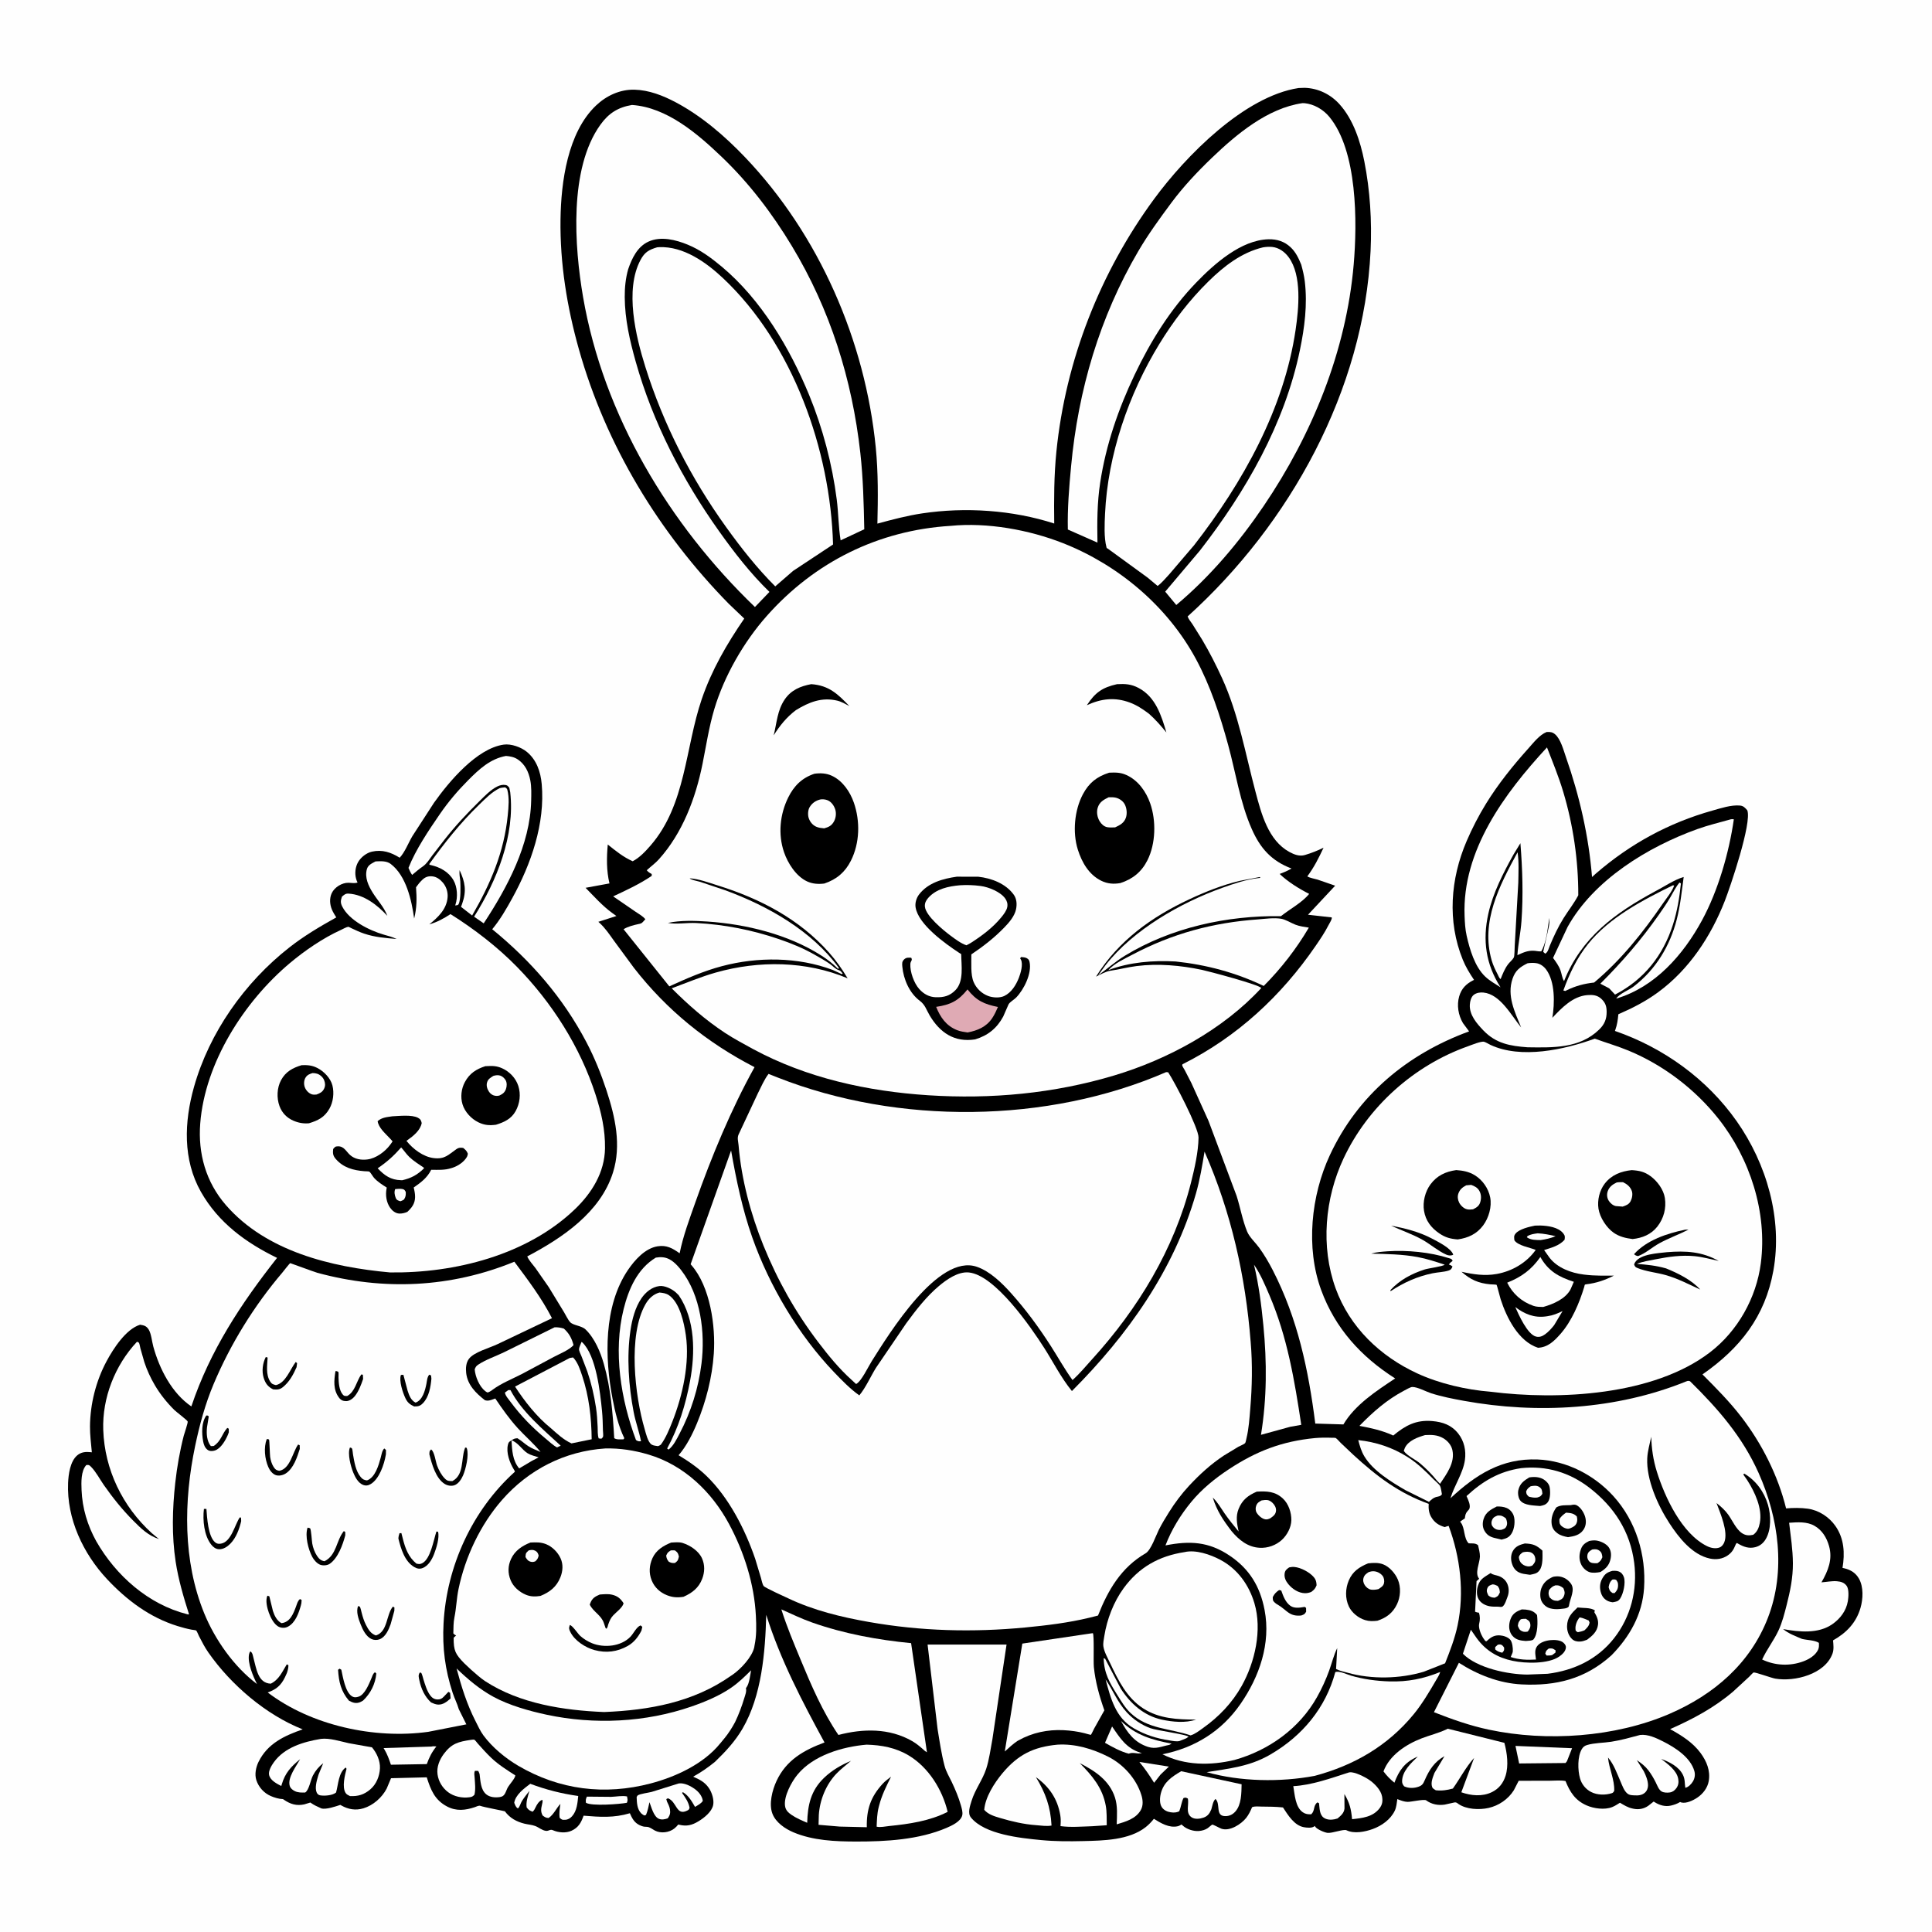 <svg version="1.1" xmlns="http://www.w3.org/2000/svg" style="display: block;" viewBox="0 0 2048 2048" width="1024" height="1024">
<path transform="translate(0,0)" fill="rgb(254,254,254)" d="M -0 -0 L 2048 0 L 2048 2048 L -0 2048 L -0 -0 z"/>
<path transform="translate(0,0)" fill="rgb(0,0,0)" d="M 1376.55 93.311 L 1383 93.096 C 1397.26 93.506 1410.47 99.956 1419.95 110.5 C 1434.63 126.814 1442.05 149.871 1446.23 171 C 1452.34 201.91 1454.35 234.272 1452.88 265.755 C 1445.96 413.394 1367.36 555.523 1258.94 653.449 C 1259.88 656.323 1262.28 659.039 1263.97 661.551 L 1274.35 678.149 C 1282.15 691.325 1289.01 704.775 1295.37 718.692 C 1313.02 757.336 1320.12 798.897 1330.96 839.609 C 1337.05 862.479 1344.33 890.829 1366.84 903.123 C 1371.91 905.893 1377.51 908.048 1383.27 906.341 C 1390.21 904.284 1396.51 901.789 1403.02 898.611 C 1397.89 909.529 1393.02 919.307 1385.8 929.006 C 1388.71 930.776 1393.32 931.407 1396.65 932.416 L 1415.33 938.865 L 1386.54 969.665 L 1411.72 972.487 L 1411.71 973.644 C 1411.27 975.761 1409.29 978.721 1408.29 980.683 C 1404.32 988.497 1399.48 995.601 1394.53 1002.81 C 1358.15 1055.82 1311.33 1099.25 1253.5 1128.17 C 1253.39 1128.54 1253.12 1128.89 1253.17 1129.26 C 1253.34 1130.49 1255.11 1132.92 1255.78 1134.2 L 1262.94 1148.1 L 1281.07 1188.19 L 1310.84 1267.67 C 1314.75 1279.83 1317.16 1293.81 1322.01 1305.5 C 1324.5 1311.51 1330.79 1317.15 1334.66 1322.45 C 1340.12 1329.95 1344.86 1338.04 1349.1 1346.28 C 1375.58 1397.65 1387.05 1452.18 1394.25 1509.04 L 1424.07 1509.95 C 1436.36 1489.12 1459.13 1474.34 1478.94 1461.21 C 1442.71 1438.15 1415.33 1408.04 1400.46 1367.42 C 1384.04 1322.59 1389.75 1267.37 1409.67 1224.57 C 1439.37 1160.76 1491.93 1117.27 1557.31 1093.31 L 1550.79 1084.51 C 1545.83 1076.12 1544.07 1065.52 1546.82 1056.11 C 1549.21 1047.95 1554.12 1042.99 1561.55 1039.21 L 1562.54 1038.74 C 1557.91 1031.82 1553.75 1025.08 1550.61 1017.34 C 1534.01 976.521 1537.53 931.616 1554.66 891.676 C 1560.48 878.113 1567.47 864.565 1575.21 852 C 1588.07 831.14 1603.61 811.768 1619.96 793.559 C 1625.43 787.477 1631.8 779.028 1639.5 775.952 C 1643.22 775.778 1645.58 775.938 1648.5 778.427 C 1654.35 783.408 1657.46 795.369 1659.95 802.513 C 1674.34 843.646 1684.1 886.203 1687.62 929.683 L 1691.79 925.93 C 1728.08 894.573 1768.95 872.225 1815.24 859.246 C 1824.18 856.741 1835.14 853.043 1844.5 853.921 C 1848.17 854.265 1849.95 856.363 1852.22 859 C 1857.21 872.276 1834.2 940.113 1828.31 955.145 C 1813.54 992.797 1790.47 1027.8 1757.55 1051.92 C 1744.36 1061.58 1730.48 1068.67 1715.53 1075.16 C 1714.97 1080.95 1714.29 1086.17 1712.32 1091.68 L 1711.89 1092.84 C 1763.47 1110.67 1809.39 1143.68 1840.93 1188.49 C 1872.68 1233.61 1889.74 1292.03 1879.84 1346.99 C 1871.09 1395.57 1844.61 1429.15 1804.69 1456.93 C 1819.06 1471.36 1833.35 1485.72 1845.8 1501.89 C 1867.6 1530.19 1884.8 1564.23 1893.33 1598.96 C 1900.74 1598.33 1909.03 1598.24 1916.38 1599.28 C 1928.08 1600.94 1938.93 1608.03 1945.66 1617.67 C 1954.96 1630.99 1955.73 1646.6 1953.14 1662.04 L 1955 1662.45 C 1961.73 1664.05 1967.11 1667.31 1970.59 1673.46 C 1975.56 1682.24 1974.95 1694.98 1972.21 1704.43 C 1967.63 1720.26 1957.16 1731.01 1943.1 1738.87 C 1943.5 1743.44 1944.13 1748.4 1942.55 1752.81 C 1934.65 1774.79 1902.4 1782.93 1881.87 1779.41 C 1877.51 1778.66 1861.14 1772.55 1858.83 1772.89 C 1858.39 1772.96 1854.62 1777.02 1854.09 1777.54 L 1837.37 1792.96 C 1817.09 1810.31 1794.65 1822.2 1770.39 1832.95 C 1782.35 1839.47 1794.51 1847.13 1802.69 1858.28 C 1809.11 1867.04 1813.23 1876.94 1811.34 1888 C 1810.11 1895.22 1805.18 1901.59 1799.16 1905.6 C 1794.83 1908.48 1787.41 1912.13 1782.12 1910.67 L 1781 1910.19 C 1778.13 1912.02 1774.51 1913.24 1771.21 1914 C 1765.07 1915.42 1759.12 1913.58 1753.9 1910.31 L 1752.97 1909.71 L 1747.16 1914.27 C 1742.59 1917.42 1737.24 1918.48 1731.81 1917.39 L 1730.5 1917.1 C 1725.5 1916.07 1721.55 1913.53 1717.21 1910.97 C 1714.59 1912.64 1711.84 1914.44 1708.94 1915.59 C 1700.9 1918.77 1689.47 1917.15 1681.83 1913.78 C 1669.76 1908.47 1664.23 1899.67 1659.51 1887.98 C 1654.5 1886.96 1648.59 1887.62 1643.42 1887.63 L 1609.88 1887.72 L 1604.68 1897.82 C 1598.72 1907.27 1588.76 1914.06 1577.91 1916.5 C 1568.11 1918.71 1554.37 1918.09 1545.98 1912.25 L 1544.97 1911.51 C 1543.76 1910.67 1542.95 1910.41 1541.49 1910.73 L 1531.5 1912.95 C 1524.45 1914 1517.57 1912.7 1511.76 1908.43 C 1509.7 1906.91 1495.61 1910.19 1492.07 1910.06 C 1488.65 1909.94 1485.65 1908.83 1482.5 1907.63 L 1481.22 1907.13 C 1480.64 1911.14 1480.28 1915.79 1478.5 1919.47 C 1474.03 1928.75 1464.69 1935.38 1455.23 1938.82 C 1447 1941.81 1435.52 1944.12 1427.39 1940.17 C 1424.29 1938.66 1412.44 1943.4 1407.36 1942.92 C 1404.04 1942.6 1396.26 1939.21 1394.29 1936.53 L 1393.75 1935.5 L 1393.12 1936.1 C 1390.4 1938.02 1385.32 1937.47 1382.24 1936.92 C 1371.92 1935.09 1365.3 1924 1360.01 1915.97 C 1352.43 1915.14 1344.91 1915.11 1337.3 1915.05 C 1334.23 1915.03 1330.03 1914.48 1327.26 1915.7 C 1325.52 1919.77 1323.74 1923.6 1320.97 1927.09 C 1315.68 1933.74 1303.59 1941.58 1294.71 1938.5 C 1292.99 1937.91 1286.08 1934.03 1285.01 1934.17 C 1284.63 1934.22 1280.88 1937.47 1280.23 1937.92 C 1277.52 1939.76 1274.21 1940.65 1270.97 1940.93 C 1265.27 1941.42 1258.19 1939.16 1253.91 1935.34 L 1252.5 1934.03 C 1251.23 1934.74 1249.94 1935.54 1248.5 1935.88 C 1239.5 1938.02 1230.42 1932.57 1223.17 1928.01 C 1220.68 1931.18 1217.68 1934.32 1214.5 1936.82 C 1196.82 1950.73 1169.56 1951.12 1148.12 1951.63 C 1133.32 1951.98 1118.36 1951.99 1103.61 1950.56 C 1081.75 1948.44 1043.74 1944.66 1029.16 1926.55 C 1025.5 1922 1028.24 1914.33 1029.89 1909 C 1033.61 1896.97 1041.56 1886.77 1045.36 1875.19 C 1048.63 1865.27 1050 1854 1051.98 1843.71 L 1066.98 1743.32 L 983.286 1743.3 L 993.884 1832.96 C 996.014 1845.91 997.897 1859.11 1001.26 1871.8 C 1002.98 1878.26 1006 1882.9 1008.81 1888.82 C 1012.58 1896.76 1016.16 1905.17 1018.55 1913.62 C 1019.47 1916.85 1020.82 1921.11 1019.99 1924.43 C 1018.38 1930.91 1008.98 1935.24 1003.32 1937.66 C 973.984 1950.2 939.201 1952.16 907.656 1952.11 C 885.454 1952.07 861.909 1951.11 841.187 1942.38 C 832.285 1938.63 822.364 1931.96 818.78 1922.53 C 814.881 1912.27 818.593 1897.72 823.103 1888 C 833.439 1865.72 852.013 1855.29 874.021 1847.08 C 850.274 1803.5 827.197 1759.32 812.236 1711.77 C 811.213 1751.36 807.477 1797.51 787.143 1832.39 C 779.233 1845.96 769.05 1856.86 757.831 1867.67 C 750.468 1873.65 743.106 1878.77 734.787 1883.35 C 741.704 1886.4 747.055 1888.98 751.5 1895.49 C 754.662 1900.12 757.145 1907.92 755.972 1913.5 C 754.474 1920.62 746.544 1926.9 740.576 1930.55 C 733.574 1934.83 727.873 1936.23 719.918 1934.29 L 719 1934.05 C 717.746 1935.62 716.415 1937.01 714.853 1938.27 C 709.401 1942.67 700.362 1943.79 694.091 1940.41 C 691.495 1939.02 688.653 1936.59 685.681 1936.53 C 683.573 1936.49 682.338 1936.4 680.31 1935.69 C 673.768 1933.4 670.979 1929.46 668.247 1923.38 L 667.688 1922.11 C 650.711 1927.18 635.996 1926.14 618.627 1924.69 C 616.046 1932.08 613.178 1937.31 605.762 1940.69 C 599.859 1943.38 591.871 1942.71 586 1940.06 C 583.108 1938.76 581.872 1941.16 578.719 1940.78 C 574.51 1940.27 571.28 1937.14 567.424 1935.67 C 563.905 1934.33 559.689 1934.09 556 1933.18 C 547.469 1931.06 540.494 1927.23 535.19 1920.06 C 534.994 1919.8 512.735 1915.66 509.286 1914.32 C 507.542 1913.64 505.144 1915.05 503.371 1915.64 C 493.218 1919.04 483.721 1920.15 473.822 1914.91 C 460.801 1908.03 456.559 1897.29 452.387 1884.04 L 414.514 1884.98 L 409.881 1896 C 404.938 1905.52 395.619 1913.72 385.344 1916.86 C 376.936 1919.43 369.217 1918.04 361.679 1913.79 L 360.762 1913.26 C 355.862 1914.88 345.559 1918.44 340.654 1916.98 L 339.311 1916.37 C 335.893 1914.87 332.857 1913.44 329.78 1911.3 L 329 1910.74 L 322.5 1912.72 C 314.31 1914.48 307.893 1912.5 301.119 1907.91 L 300 1907.14 C 295.63 1906.99 290.988 1905.59 287 1903.86 C 279.789 1900.73 274.17 1894.48 271.732 1887.03 C 269.723 1880.89 271.286 1873.26 274.076 1867.62 C 283.739 1848.08 301.378 1840.01 320.855 1833.18 C 281.827 1817.79 244.704 1785.84 220.968 1751.85 C 217.068 1746.27 213.969 1740.26 210.876 1734.21 C 210.251 1732.98 208.722 1729 207.931 1728.39 C 207.508 1728.06 203.653 1727.62 203.035 1727.5 C 197.997 1726.54 193.023 1725.19 188.125 1723.67 C 158.691 1714.55 134.485 1696.32 113.624 1674.1 C 88.16 1646.98 70.623 1609.85 72.174 1572.09 C 72.556 1562.8 74.388 1549.01 81.899 1542.7 C 86.123 1539.16 90.778 1538.82 96.053 1539.36 L 97.36 1539.52 C 96.546 1530.44 95.319 1521.14 95.396 1512.03 C 95.597 1488.29 101.722 1463.95 112.947 1443 C 120.045 1429.75 133.5 1408.85 148.5 1404.26 C 152.646 1404.92 155.152 1405.5 157.588 1409.32 C 160.328 1413.63 161.101 1422.29 162.498 1427.38 C 168.998 1451.04 182.073 1476.75 202.839 1490.87 C 222.684 1431.66 255.33 1382.09 293.699 1333.4 C 260.603 1317.35 231.518 1296.05 213.043 1263.5 C 193.611 1229.26 195.252 1189.14 205.605 1152.34 C 221.903 1094.41 259.439 1041.41 306.64 1004.39 C 322.502 991.954 338.947 982.273 356.456 972.499 C 354.791 969.778 352.982 966.987 351.775 964.026 C 349.55 958.564 349.131 952.212 351.655 946.791 C 354.583 940.502 362.562 935.604 369.496 935.76 C 372.481 935.827 376.252 936.639 379.007 935.5 C 378.325 934.21 377.896 932.979 377.495 931.562 C 375.861 925.795 376.667 918.936 379.674 913.754 C 382.62 908.679 388.464 904.091 394.223 902.792 C 405.16 900.327 414.513 903.471 423.662 909.225 C 429.061 903.653 433.034 893.234 437.114 886.375 L 460.029 851 C 475.797 828.727 505.389 793.319 534.011 789.314 C 541.833 788.22 552.482 792.046 558.5 797.016 C 568.826 805.544 573.072 818.177 574.237 831.111 C 578 872.923 562.958 915.859 543.074 952 C 536.699 963.587 530.254 974.814 521.779 985.027 C 562.924 1018.61 596.799 1057.53 621.613 1104.74 C 630.267 1121.21 637.14 1138.32 642.946 1155.98 C 652.129 1183.91 658.891 1213.99 649.799 1242.88 C 636.487 1285.19 596.144 1312.23 558.905 1331.87 C 560.732 1336.24 564.666 1340.23 567.5 1344.05 L 581.674 1364.38 L 597.99 1391.15 C 599.852 1394.21 602.083 1399.12 604.483 1401.64 C 607.732 1405.05 616.533 1405.28 620.653 1409.22 C 630.387 1418.55 636.505 1433.18 640.13 1445.92 C 647.496 1471.81 649.538 1497.76 651.106 1524.5 C 653.484 1526.31 658.041 1525.73 661 1525.74 L 661.776 1524.5 C 655.628 1511.96 652 1496.59 649.355 1482.89 C 640.947 1439.35 639.743 1384.58 665.608 1346.3 C 672.748 1335.74 683.819 1323.27 697 1321.14 C 706.63 1319.59 712.881 1323.17 720.446 1328.55 C 724.12 1310.17 730.909 1292.1 737.143 1274.46 C 754.298 1225.92 774.835 1176.26 799.842 1131.23 C 749.462 1105.24 706.86 1070.79 672.04 1026.03 L 650.764 997.131 C 645.955 990.46 641.605 983.792 635.446 978.241 L 634.25 977.179 L 653.424 970.998 L 649.008 967.823 C 638.598 960.301 629.742 950.253 620.729 941.117 L 646.061 936.462 C 642.791 922.801 643.028 909.086 644.258 895.223 C 652.734 902.024 660.7 908.54 670.688 912.969 C 678.093 909.046 684.132 902.595 689.574 896.326 C 727.184 853.003 726.294 792.562 743.883 741.102 C 754.477 710.109 770.477 682.564 788.942 655.709 L 772.5 640.028 C 698.445 564.478 642.357 472.205 613.632 370.186 C 601.034 325.445 593.497 279.084 594.16 232.5 C 594.723 192.943 601.68 140.549 631.716 111.929 C 642.696 101.466 657.207 94.683 672.555 95.068 C 687.902 95.454 702.781 101.272 716.183 108.377 C 743.655 122.941 768.209 144.092 789.625 166.516 C 868.384 248.987 917.181 361.385 928.355 474.461 C 931.002 501.244 930.712 528.184 930.079 555.052 C 945.654 550.829 961.526 546.606 977.5 544.213 C 1023.33 537.345 1073.42 540.65 1117.52 554.955 C 1117.2 529.546 1117.27 503.92 1119.83 478.61 C 1129.59 382.056 1166.09 288.875 1223.52 210.782 C 1257.14 165.069 1319.12 102.104 1376.55 93.311 z"/>
<path transform="translate(0,0)" fill="rgb(254,254,254)" d="M 1587.69 1743.5 C 1588.36 1743.36 1589.35 1743.12 1590.03 1743.19 C 1592.48 1743.43 1593.06 1744.71 1594.43 1746.5 C 1594.53 1749.64 1594.52 1749.5 1592.5 1751.92 C 1589.25 1751.26 1587.55 1750.67 1585.01 1748.5 L 1584.98 1746 L 1587.69 1743.5 z"/>
<path transform="translate(0,0)" fill="rgb(254,254,254)" d="M 1641.76 1747.5 C 1645.58 1747.31 1645.72 1747.15 1649.03 1749.5 L 1648.82 1751.87 L 1645.25 1754.5 C 1643.32 1754.95 1641.48 1754.9 1639.5 1754.94 L 1638.06 1753 C 1638.84 1749.75 1639.16 1749.68 1641.76 1747.5 z"/>
<path transform="translate(0,0)" fill="rgb(254,254,254)" d="M 1207.78 1867.74 L 1239.06 1872.66 L 1230.21 1881.14 L 1223.41 1889.82 C 1218.58 1882.05 1213.66 1874.78 1207.78 1867.74 z"/>
<path transform="translate(0,0)" fill="rgb(254,254,254)" d="M 622.15 1904.5 L 647.693 1904.74 C 653.123 1904.56 659.409 1903.26 664.674 1904.29 C 665.166 1907.19 665.73 1908.31 664.5 1911.04 C 657.027 1912.46 627.211 1914.8 621.113 1911 C 620.794 1908.21 620.904 1907.02 622.15 1904.5 z"/>
<path transform="translate(0,0)" fill="rgb(254,254,254)" d="M 1188.28 1824.27 C 1204.03 1839.51 1221.12 1844.36 1241.97 1848.34 L 1239.5 1849.65 C 1231.22 1851.19 1225.39 1854.46 1217 1851.79 C 1202.69 1847.23 1195.08 1836.85 1188.28 1824.27 z"/>
<path transform="translate(0,0)" fill="rgb(254,254,254)" d="M 1178.86 1830.15 C 1187.37 1842.63 1194.03 1853.36 1209.26 1858.04 L 1210.5 1858.41 L 1206.76 1858.76 C 1203.92 1858.45 1200.63 1857.79 1197.83 1858.55 L 1196.5 1858.96 C 1187.84 1856.71 1179.1 1851.89 1171.34 1847.44 L 1178.86 1830.15 z"/>
<path transform="translate(0,0)" fill="rgb(254,254,254)" d="M 542.203 1526.86 C 549.054 1528.85 553.369 1536.95 559.38 1540.59 C 562.663 1542.58 567.284 1543.64 570.946 1544.84 L 563.676 1548.68 L 550.361 1556.59 C 543.235 1548.19 542.855 1537.26 542.203 1526.86 z"/>
<path transform="translate(0,0)" fill="rgb(254,254,254)" d="M 538.904 1473.5 L 541.107 1473.57 C 553.409 1496.93 575.312 1514.86 594.366 1532.5 L 590.5 1534.31 C 586.408 1532.2 582.121 1528.07 578.545 1525.12 C 564.439 1513.45 552.007 1500.74 541.146 1485.99 C 539.203 1483.35 535.564 1479.42 535.254 1476.15 L 538.904 1473.5 z"/>
<path transform="translate(0,0)" fill="rgb(254,254,254)" d="M 616.427 1422.5 L 617.161 1422.89 C 632.032 1436.98 636.212 1475.94 638.16 1495.62 C 638.84 1502.49 638.972 1509.38 639.127 1516.28 C 639.162 1517.85 639.68 1521.61 639.259 1522.98 C 638.987 1523.86 638.086 1524.4 637.5 1525.11 L 634.644 1524.77 C 633.363 1521.17 633.707 1516.3 633.524 1512.45 C 633.197 1505.58 632.821 1498.83 631.768 1492.02 C 629.73 1478.83 626.818 1466.29 622.521 1453.65 L 616.389 1437.65 C 615.554 1435.7 613.7 1432.05 613.798 1430 C 613.884 1428.19 615.781 1424.34 616.427 1422.5 z"/>
<path transform="translate(0,0)" fill="rgb(254,254,254)" d="M 1171.96 1780.26 C 1179.9 1791.83 1184.68 1804.69 1194.55 1815.29 C 1201.36 1822.61 1209.95 1828.44 1219.35 1831.91 C 1226.17 1834.43 1257.45 1838.47 1259.97 1841 L 1257.5 1842.65 L 1250.5 1845.49 C 1247.27 1846.43 1242.81 1845.37 1239.5 1844.87 C 1226.04 1842.85 1213.81 1838.97 1202 1832.15 C 1182.51 1820.89 1177.46 1800.55 1171.96 1780.26 z"/>
<path transform="translate(0,0)" fill="rgb(254,254,254)" d="M 457.267 1851.43 C 459.196 1850.98 460.635 1851.09 462.593 1851.31 C 457.689 1857.38 455.044 1862.75 452.422 1870.02 L 414.388 1870.68 C 412.471 1864.9 410.529 1859.56 407.4 1854.31 L 406.631 1853.03 L 457.267 1851.43 z"/>
<path transform="translate(0,0)" fill="rgb(254,254,254)" d="M 1606.47 1850.75 L 1666.46 1853.19 L 1661.17 1866.64 C 1660.97 1867.3 1659.94 1868.31 1659.5 1868.86 L 1610.35 1869.35 L 1606.47 1850.75 z"/>
<path transform="translate(0,0)" fill="rgb(254,254,254)" d="M 562.093 1890.89 C 578.872 1897.17 595.231 1901.34 612.94 1903.82 C 612.203 1911.09 611.564 1919.63 606.42 1925.29 C 604.416 1927.5 602.149 1928.9 599.135 1929.05 C 595.941 1929.21 595.648 1929.11 593.28 1926.98 C 592.529 1921.9 593.364 1917.22 594.067 1912.19 C 589.529 1916.95 587.113 1923.46 581.5 1927.16 C 578.545 1927.01 577.517 1926.17 575.212 1924.5 C 572.981 1920.21 573.515 1917.41 574.562 1912.82 C 575.02 1910.81 575.37 1909.98 575 1907.94 L 574.148 1908.18 C 571.157 1909.5 569.046 1913.05 567.721 1915.87 C 566.803 1917.82 566.23 1919.04 564.56 1920.5 C 561.247 1919.13 560.554 1918.89 558.275 1915.94 C 557.398 1909.96 559.625 1904.14 561.191 1898.41 C 558.507 1901.91 555.626 1905.44 553.277 1909.17 C 551.661 1911.74 551.249 1914.94 549 1917.02 C 546.663 1915.61 546.087 1913.4 545.11 1911 C 546.457 1902.49 555.62 1895.75 562.093 1890.89 z"/>
<path transform="translate(0,0)" fill="rgb(254,254,254)" d="M 719.596 1890.5 C 725.408 1889.77 731.886 1893.12 736.5 1896.43 C 740.615 1899.38 744.344 1903.86 745.015 1909 C 743.139 1911.95 739.705 1913.59 736.769 1915.38 C 733.344 1909.52 729.962 1903.41 724 1899.82 L 722.95 1900.5 C 726.518 1905.54 729.947 1910.27 730.988 1916.5 C 730.038 1918.42 730.425 1918.32 728.284 1919.38 C 716.691 1925.15 717.468 1909.56 708 1906.25 L 706.306 1907.13 L 707.032 1909.72 C 708.284 1912.27 709.662 1914.97 710.149 1917.8 C 710.85 1921.87 710.16 1924.25 707.873 1927.5 C 704.796 1928.53 701.681 1929.31 698.5 1928.03 C 692.942 1925.78 690.457 1915.59 688.463 1910.39 C 687.45 1914.97 686.62 1919.57 684.791 1923.9 L 682.971 1924.5 C 681.945 1923.87 680.6 1923.14 679.735 1922.26 C 675.305 1917.76 675.077 1910.92 674.871 1905 C 675.247 1904.41 675.433 1903.63 676 1903.22 C 678.353 1901.49 687.515 1900.37 690.722 1899.51 L 719.596 1890.5 z"/>
<path transform="translate(0,0)" fill="rgb(254,254,254)" d="M 1510.66 1521.24 C 1517.53 1520.91 1523.6 1520.92 1529.79 1524.51 C 1534.43 1527.2 1538.38 1531.71 1539.57 1537.05 C 1542.59 1550.58 1533.47 1562.33 1526.5 1572.91 L 1523.25 1569.54 C 1518.12 1563.08 1511.67 1556.61 1505.36 1551.27 C 1500.34 1547.02 1491.54 1543.23 1488.07 1538 L 1489.2 1534.84 C 1493.07 1526.92 1502.83 1523.55 1510.66 1521.24 z"/>
<path transform="translate(0,0)" fill="rgb(254,254,254)" d="M 1439.8 1526.58 C 1458.54 1528.56 1476.13 1534.39 1492.1 1544.5 C 1502.57 1551.13 1511.13 1559.47 1519.75 1568.26 C 1521.53 1570.08 1525.38 1573.14 1526.54 1575.24 C 1527.54 1577.08 1528.01 1581.77 1528.5 1583.95 C 1526.99 1586.38 1524.73 1586.25 1522.06 1586.96 C 1519.08 1587.9 1517.05 1590 1514.75 1592.02 L 1489.87 1579.68 C 1474.59 1570.76 1455.63 1559.22 1446.34 1543.9 C 1443.02 1538.43 1441.43 1532.7 1439.8 1526.58 z"/>
<path transform="translate(0,0)" fill="rgb(254,254,254)" d="M 1608.7 903.428 C 1610.26 913.897 1609.6 925.023 1609.46 935.584 L 1605.67 1002.5 C 1605.43 1005.02 1605.67 1013.26 1604.62 1015.15 C 1603.28 1017.54 1600.21 1020 1598.5 1022.31 C 1595 1027.04 1592.88 1032.43 1590.72 1037.84 C 1589.29 1037.14 1588.25 1034.16 1587.48 1032.7 C 1585.08 1028.07 1582.73 1023.16 1581.27 1018.14 C 1569.35 977.051 1589.53 938.577 1608.7 903.428 z"/>
<path transform="translate(0,0)" fill="rgb(254,254,254)" d="M 1780.36 935.5 L 1781.85 936.5 C 1780.3 951.387 1777.95 965.897 1773.38 980.191 C 1762.9 1012.96 1742.64 1038.44 1712 1054.3 L 1705.82 1047.69 L 1696.43 1042.76 C 1719.48 1019.73 1739.72 996.363 1758.48 969.644 C 1762.69 963.646 1766.87 957.549 1770.58 951.226 C 1773.7 945.895 1776.38 940.261 1780.36 935.5 z"/>
<path transform="translate(0,0)" fill="rgb(254,254,254)" d="M 1252.09 1877.57 L 1316.16 1891.41 C 1315.93 1900.73 1316.06 1913.01 1309.51 1920.31 C 1306.76 1923.38 1303.48 1925.05 1299.35 1925.16 C 1287.69 1925.49 1294.3 1912.57 1288.5 1906.98 C 1285.92 1908.98 1285.04 1914.63 1284.13 1917.72 L 1283.75 1918.65 C 1282.08 1922.62 1279.99 1925.26 1275.82 1926.74 C 1272.03 1928.09 1266.54 1928.8 1263.03 1926.36 C 1256.28 1921.65 1260.67 1912.81 1259.14 1906.5 C 1256.8 1905.47 1256.86 1905.21 1254.5 1906.07 C 1252.31 1910.64 1251.95 1915.48 1250.03 1920.08 C 1246.83 1921.5 1244.47 1921.58 1241 1921.1 C 1237.32 1920.59 1233.68 1918.86 1231.57 1915.68 C 1228.94 1911.71 1229.43 1905.23 1230.61 1900.81 C 1233.82 1888.84 1242.15 1883.52 1252.09 1877.57 z"/>
<path transform="translate(0,0)" fill="rgb(254,254,254)" d="M 587.867 1407 C 591.531 1406.88 594.179 1407.31 597.686 1408.35 C 603.327 1413.45 606.05 1418.58 607.979 1425.89 C 603.177 1431.17 593.632 1434.93 587.242 1438.3 L 553.221 1456.5 C 542.899 1461.8 531.338 1466.35 522.016 1473.28 L 520.933 1474.11 C 519.565 1475.05 518.521 1475.53 517 1476.14 C 515.762 1475.61 515.577 1475.61 514.351 1474.64 C 508.054 1469.67 503.797 1459.24 503.2 1451.5 C 504.292 1448.95 504.647 1448.1 507.048 1446.51 C 515.059 1441.21 525.483 1437.71 534.243 1433.47 L 587.867 1407 z"/>
<path transform="translate(0,0)" fill="rgb(254,254,254)" d="M 1429.36 1879.03 L 1430.65 1878.73 C 1435.97 1878.02 1446.93 1883.7 1451.37 1886.71 C 1457.02 1890.54 1463.81 1897.42 1465.03 1904.3 C 1465.89 1909.07 1465.41 1912.87 1462.44 1916.79 C 1455.35 1926.12 1444 1927.29 1433.26 1928.42 C 1432.25 1917.57 1430.7 1911.17 1425.12 1901.78 L 1425.22 1917.05 C 1424.74 1922.01 1421.44 1924.57 1417.87 1927.64 L 1414.73 1928.5 C 1410.96 1929.31 1406.49 1929.13 1403.23 1926.85 C 1398.62 1923.63 1398.86 1916.61 1398.22 1911.5 L 1396.5 1910.59 C 1391.82 1914.16 1394.22 1919.06 1390 1923.18 C 1386.57 1923.34 1383.97 1923.09 1381.05 1921.1 C 1373.01 1915.58 1372.5 1902.15 1370.94 1893.4 C 1390.34 1892.39 1410.94 1884.97 1429.36 1879.03 z"/>
<path transform="translate(0,0)" fill="rgb(254,254,254)" d="M 499.066 1844.34 C 500.342 1844.3 501.685 1843.81 502.893 1844.22 C 503.564 1844.45 505.782 1847.49 506.511 1848.3 C 511.135 1853.49 515.784 1858.67 520.82 1863.46 C 528.434 1870.71 537.498 1876.34 546.291 1882.03 C 545.874 1885.38 540.395 1891.19 538.5 1894.37 C 537.134 1896.65 536.495 1899.26 535.155 1901.53 C 533.787 1903.85 532.17 1904.64 529.5 1905.01 C 524.814 1905.66 519.191 1905.18 515.452 1902.08 C 509.397 1897.08 509.332 1887.7 508.37 1880.5 C 508.045 1879.4 507.442 1878.3 506.967 1877.25 L 503.5 1877.14 C 502.27 1879.31 502.978 1882.11 503.138 1884.6 C 503.521 1890.58 504.297 1896.59 502.958 1902.5 C 500.969 1904.43 500.429 1904.78 497.567 1905.18 C 489.914 1906.25 481.191 1904.46 474.987 1899.76 C 468.918 1895.16 464.86 1888.46 463.809 1880.9 C 462.71 1873 465.935 1865.25 470.597 1859.04 C 478.821 1848.08 486.091 1846.28 499.066 1844.34 z"/>
<path transform="translate(0,0)" fill="rgb(254,254,254)" d="M 1773.29 938.5 L 1774.73 938.688 C 1772.38 945.154 1766.68 951.973 1762.72 957.744 C 1741.47 988.664 1718.71 1017.33 1689.83 1041.53 C 1679.39 1042.65 1669.93 1045.17 1660.51 1049.86 L 1659.24 1050.5 L 1658.98 1050.42 L 1657.23 1049.95 C 1663.62 1032.25 1671.5 1015.53 1683.35 1000.75 C 1705.97 972.536 1741.41 954.099 1773.29 938.5 z"/>
<path transform="translate(0,0)" fill="rgb(254,254,254)" d="M 1329.27 1340.59 C 1336.08 1350.48 1340.9 1361.89 1345.61 1372.89 C 1364.65 1417.33 1372.21 1462.93 1379.4 1510.38 L 1367.72 1512.45 L 1336.68 1520.97 C 1343 1482.47 1343.01 1443.77 1339.23 1405 C 1337.12 1383.38 1334.34 1361.73 1329.27 1340.59 z"/>
<path transform="translate(0,0)" fill="rgb(254,254,254)" d="M 603.977 1439.5 L 607.5 1438.94 C 612.553 1444.29 614.829 1451.52 617.122 1458.38 C 624.428 1480.21 626.946 1502.78 627.206 1525.68 L 605.797 1530.06 C 597.266 1526.21 590.722 1519.89 583.774 1513.79 C 569.04 1501.93 556.164 1485.59 545.973 1469.83 L 603.977 1439.5 z"/>
<path transform="translate(0,0)" fill="rgb(254,254,254)" d="M 695.198 1333.12 C 697.768 1332.7 700.084 1332.53 702.691 1332.79 C 711.052 1333.61 717.234 1340.2 722.132 1346.5 C 742.883 1373.21 747.668 1412.89 743.605 1445.44 C 740.336 1471.63 732.598 1496.41 720.354 1519.75 C 717.318 1525.54 713.984 1532.56 708.752 1536.62 L 707.185 1535.5 C 719.408 1513.05 726.779 1489.03 731.471 1463.97 C 737.018 1434.35 737.124 1398.84 719.494 1373.03 L 716.376 1369.98 C 712.322 1366.36 704.626 1362.57 699 1363.27 C 690.993 1364.26 684.355 1369.79 679.947 1376.26 C 673.238 1386.11 670.005 1398.73 668.297 1410.41 C 664.181 1438.57 666.389 1469.07 671.716 1496.92 C 673.722 1507.41 677.514 1517.42 679.5 1527.8 C 676.767 1527.91 676.493 1527.92 674.17 1526.5 C 658.151 1483.75 649.816 1432.78 661.07 1387.72 C 666.411 1366.33 675.669 1344.93 695.198 1333.12 z"/>
<path transform="translate(0,0)" fill="rgb(254,254,254)" d="M 340.146 1843.3 C 349.222 1842.11 360.871 1845.93 369.78 1847.87 L 394.309 1852.25 C 399.341 1858.27 403.142 1866.48 402.761 1874.5 C 402.366 1882.81 398.964 1891.34 392.541 1896.81 C 385.951 1902.42 379.528 1904.35 371 1903.91 C 369.323 1903.08 367.5 1902.34 366.427 1900.7 C 362.303 1894.41 365.613 1881.69 367.333 1875.01 L 366.5 1873.63 C 358.825 1878.87 358.614 1891.84 356.237 1900.14 C 352.515 1903.26 344.286 1903.91 339.5 1903.15 C 337.745 1902.87 336.527 1901.85 335.78 1900.29 C 333.475 1895.45 335.716 1887.63 337.186 1882.76 L 337.697 1881.1 L 342.641 1869.04 C 337.963 1872.71 334.419 1876.89 331.689 1882.14 C 329.245 1886.84 327.564 1897.67 323.5 1900.13 C 319.885 1900.28 315.819 1900.32 312.5 1898.64 C 310.107 1897.43 307.949 1895.77 307.147 1893.15 C 304.521 1884.58 314.016 1872.29 318.153 1864.84 C 308.637 1872.47 302.232 1879.39 298.727 1891.37 L 298.18 1893.26 C 293.412 1890.77 286.38 1887.3 285.224 1881.36 C 284.401 1877.13 287.893 1871.4 290.234 1868.14 C 301.66 1852.19 321.747 1846.39 340.146 1843.3 z"/>
<path transform="translate(0,0)" fill="rgb(254,254,254)" d="M 529.675 835.5 C 531.553 834.967 533.563 834.843 535.5 834.6 C 536.571 835.487 537.401 835.788 537.772 837.174 C 540.033 845.607 539.118 855.484 538.263 864.117 C 534.383 903.267 520.02 936.737 500.479 970.471 L 488.698 961.307 L 489.898 958.029 C 494.708 944.612 493.093 934.958 487.172 922.384 C 486.761 926.322 487.447 930.183 487.939 934.09 C 488.184 939.396 488.632 953.882 486.102 958.46 C 485.357 959.81 483.886 959.565 482.5 959.815 L 482.928 958.532 C 485.354 950.752 484.828 940.325 480.756 933.178 C 475.62 924.163 466.571 919.325 456.808 917.035 C 455.241 916.668 455.833 917.103 454.981 916.001 C 471.224 893.505 487.937 872.322 507.93 853.004 C 514.583 846.576 521.248 839.548 529.675 835.5 z"/>
<path transform="translate(0,0)" fill="rgb(254,254,254)" d="M 1738.54 1839.14 C 1746.76 1838.13 1755.67 1842.34 1762.92 1846 C 1775.66 1852.41 1791.91 1862.78 1796.09 1877.38 C 1797.15 1881.11 1796.55 1885.2 1794.5 1888.5 C 1792.71 1891.39 1789.82 1894.41 1786.5 1895.14 C 1785.7 1890.15 1786.36 1886.34 1784 1881.5 C 1779.62 1872.56 1769.71 1867.79 1760.88 1864.51 C 1767.73 1869.82 1777.39 1876.56 1779 1885.73 C 1779.63 1889.33 1779.2 1892.45 1777.06 1895.46 C 1775.31 1897.9 1773.07 1899.64 1770.05 1900.07 C 1767.41 1900.45 1763.92 1900.41 1761.5 1899.09 C 1758.37 1897.38 1756.72 1892.53 1755.21 1889.51 C 1752.96 1885.01 1750.41 1880.6 1747.34 1876.61 C 1743.85 1872.09 1739.81 1869.02 1735.12 1865.82 L 1742.46 1877.55 C 1744.71 1882.02 1746.89 1887.34 1746.99 1892.4 C 1747.04 1895.36 1745.81 1898.53 1743.5 1900.48 C 1740.37 1903.12 1736.54 1903.4 1732.59 1903.16 C 1729.79 1902.98 1727.49 1903.09 1725.2 1901.3 C 1721.63 1898.52 1719.74 1892.89 1717.97 1888.85 C 1714.1 1880.02 1710.92 1870.48 1704.57 1863.09 C 1705.65 1874.96 1711.72 1886.75 1711.12 1898.5 C 1710.34 1899.53 1710.05 1900.37 1708.78 1900.79 C 1701.91 1903.07 1693.09 1902.94 1686.61 1899.57 C 1680.91 1896.6 1676.7 1891.47 1674.92 1885.28 C 1672.4 1876.54 1672.07 1861.86 1676.86 1854 C 1678.23 1851.76 1679.84 1850.56 1682.35 1849.8 C 1690.11 1847.46 1699.87 1847.58 1708.01 1846.31 C 1718.37 1844.7 1728.43 1841.84 1738.54 1839.14 z"/>
<path transform="translate(0,0)" fill="rgb(254,254,254)" d="M 1534.76 1832.52 L 1594.69 1847.47 C 1597.61 1858.22 1599.35 1871.7 1595.93 1882.5 C 1593.45 1890.3 1588.83 1896.14 1581.43 1899.74 C 1571.23 1904.71 1559.4 1903.53 1549.07 1899.89 L 1562.61 1863.49 C 1553.64 1873.44 1547.84 1885.12 1540.1 1895.94 C 1533.71 1897.68 1528.64 1898.43 1522 1897.76 C 1520.54 1896.75 1518.78 1896.09 1518.15 1894.34 C 1516.39 1889.49 1518.92 1883.9 1520.61 1879.33 L 1531.23 1861.6 C 1520.58 1867.5 1514.95 1876.2 1510.24 1887.15 C 1508.7 1890.73 1507.71 1892.49 1504 1893.88 C 1499.09 1895.72 1493.28 1895.85 1488.5 1893.6 C 1487.1 1891.88 1486.26 1890.51 1486.28 1888.21 C 1486.38 1877.53 1495.81 1868.9 1502.94 1862.01 L 1501.71 1862.56 C 1488.84 1868.41 1483.01 1876.89 1478.13 1889.72 C 1473.56 1886.03 1470.07 1882.44 1466.54 1877.75 C 1472.93 1860.65 1490.2 1849.25 1506.65 1842.86 C 1515.47 1839.43 1524.44 1837.33 1533.09 1833.31 L 1534.76 1832.52 z"/>
<path transform="translate(0,0)" fill="rgb(254,254,254)" d="M 536.303 801.329 C 540.84 801.708 544.935 802.421 548.805 804.985 C 556.567 810.128 560.421 818.3 562.142 827.181 C 563.499 834.187 563.207 841.793 563.05 848.916 C 562.028 895.363 537.738 940.82 512.738 978.776 L 502.554 971.741 C 526.578 933.775 546.073 885.574 540.854 839.756 L 539.884 835 C 538.328 833.304 538.214 832.514 535.837 832.12 C 532.896 831.632 529.992 832.337 527.329 833.611 C 520.165 837.038 513.487 844.112 507.845 849.656 C 494.918 862.359 482.605 875.51 471.401 889.774 L 458.125 906.941 C 455.189 910.865 452.445 915.498 448.363 918.328 C 444.295 921.149 440.645 924.256 436.875 927.462 C 435.203 925.05 434.117 922.708 433 920 C 440.781 900.385 454.39 880.275 466.337 862.878 C 475.162 850.028 485.283 838.095 496.279 827.061 C 507.904 815.397 519.594 804.413 536.303 801.329 z"/>
<path transform="translate(0,0)" fill="rgb(254,254,254)" d="M 698.989 1370.12 C 702.766 1370.51 706.145 1370.89 709.323 1373.14 C 720.631 1381.16 725.112 1402.13 727.003 1415.22 C 731.299 1444.94 723.606 1479.43 712.69 1507.08 C 709.433 1515.33 705.788 1524.27 700.5 1531.44 C 699.56 1532.19 698.606 1532.52 697.5 1532.98 C 695.403 1532.67 692.745 1532.46 690.893 1531.38 C 686.715 1528.94 684.649 1519.22 683.353 1514.84 C 673.04 1479.96 665.391 1415.44 684.264 1382.5 C 687.693 1376.52 692.332 1372.08 698.989 1370.12 z"/>
<path transform="translate(0,0)" fill="rgb(254,254,254)" d="M 1896.56 1614.19 C 1905.55 1613.6 1915.19 1612.79 1923.3 1617.35 C 1931.52 1621.97 1936.32 1629.92 1938.84 1638.79 C 1942.89 1652.99 1937.84 1665.14 1930.83 1677.35 C 1936.08 1677 1942.03 1675.73 1947.24 1676.19 C 1951.38 1676.55 1954.92 1677.55 1957.47 1680.99 C 1960.16 1684.6 1959.54 1693.02 1958.78 1697.41 C 1957.02 1707.58 1950.74 1715.87 1942.41 1721.67 C 1927.36 1732.15 1907.23 1729.96 1890.18 1726.91 C 1895.97 1731.72 1903.39 1734.44 1910.25 1737.33 C 1915.53 1738.63 1923.66 1738.59 1928.11 1741.5 C 1928.2 1744.02 1928.37 1746.47 1927.25 1748.82 C 1924.37 1754.82 1917.78 1758.79 1911.76 1761.05 C 1897.53 1766.39 1881.61 1765.7 1867.96 1759.15 C 1872.81 1748.51 1880.24 1739.15 1885.23 1728.47 C 1889.29 1719.78 1891.63 1710.35 1893.99 1701.09 C 1897.72 1686.47 1900.64 1672.29 1900.55 1657.11 C 1900.46 1642.58 1898.23 1628.55 1896.56 1614.19 z"/>
<path transform="translate(0,0)" fill="rgb(254,254,254)" d="M 1333.55 974.596 C 1341.14 973.992 1350.31 972.7 1357.8 973.87 C 1362.74 974.641 1368.4 978.324 1373.13 980.179 C 1377.63 981.943 1382.67 982.538 1387.42 983.325 C 1374.16 1005.86 1358.06 1026.62 1339.61 1045.15 C 1309.76 1030.91 1279.03 1022.69 1246.25 1019.21 C 1222.58 1017.84 1197.26 1019.89 1174.99 1028.33 C 1181.17 1021.22 1191.95 1016.43 1200.14 1012.1 C 1242.6 989.647 1285.71 977.977 1333.55 974.596 z"/>
<path transform="translate(0,0)" fill="rgb(254,254,254)" d="M 1619.25 1021.11 C 1622.25 1020.68 1625.49 1020.55 1628.5 1020.99 C 1632.69 1021.59 1636.44 1024.33 1638.93 1027.66 C 1648.64 1040.69 1648.06 1063.71 1645.56 1078.91 C 1655.5 1068.39 1667.14 1056.1 1682.61 1054.85 C 1688.23 1054.4 1693.17 1054.82 1697.42 1058.77 C 1701.79 1062.84 1703.06 1066.62 1703.11 1072.48 C 1703.19 1080.24 1700.81 1085.9 1695.24 1091.32 C 1674.46 1111.58 1646.18 1110.52 1619.3 1110.17 C 1600.87 1108.81 1585.8 1106.25 1572.43 1092.29 C 1565.39 1084.93 1557.52 1075.9 1558.07 1065.11 C 1558.25 1061.7 1559.4 1056.67 1562.35 1054.5 C 1565.24 1052.37 1568.94 1051.79 1572.46 1052.14 C 1590.35 1053.9 1601.93 1076.26 1612.47 1089.12 C 1605.69 1072.54 1597.21 1055.64 1603.34 1037.53 C 1606.32 1028.71 1611.24 1025.08 1619.25 1021.11 z"/>
<path transform="translate(0,0)" fill="rgb(254,254,254)" d="M 1156.34 1731.5 L 1158.48 1731.23 C 1160.05 1733.66 1158.91 1760.88 1159.54 1767.14 C 1161.12 1782.86 1165.41 1798.18 1170.67 1813.03 L 1159.88 1832.28 C 1159.48 1833.03 1156.77 1838.83 1156.33 1839.04 C 1156.13 1839.13 1150.28 1837.43 1149.66 1837.27 C 1142.42 1835.43 1134.87 1834.42 1127.41 1834.06 C 1110.63 1833.24 1094.26 1836.66 1079.57 1844.91 L 1078.41 1845.57 C 1073.6 1848.78 1069.42 1852.8 1065.12 1856.64 L 1083.7 1742.28 L 1156.34 1731.5 z"/>
<path transform="translate(0,0)" fill="rgb(254,254,254)" d="M 1121.01 1849.41 C 1139.72 1848.28 1158.19 1853.81 1174.72 1862.17 C 1190.9 1870.35 1204.51 1885.45 1209.93 1902.92 C 1211.53 1908.08 1212.02 1913.89 1209.3 1918.73 C 1204.07 1928.02 1193.24 1931.05 1183.74 1933.88 C 1184.08 1924.52 1184.84 1914.55 1181.93 1905.5 C 1176.05 1887.22 1160.74 1877.29 1144.63 1868.99 C 1157.66 1882.22 1168.7 1895.05 1172.16 1914.1 C 1173.37 1920.74 1173.08 1928.07 1173.2 1934.83 L 1157.77 1935.87 C 1146.95 1936.21 1134.87 1937.25 1124.19 1935.76 L 1124.25 1934.7 L 1124.33 1933 C 1124.52 1929.85 1124.44 1927.18 1123.91 1924.04 C 1121.02 1906.74 1112.12 1893.88 1098.09 1883.82 C 1108.35 1900.57 1113.65 1915.44 1114.67 1935.14 C 1109.84 1936.19 1103.11 1935.1 1098.08 1934.74 C 1085.43 1933.83 1072.38 1930.79 1060.25 1927.17 C 1054.07 1925.33 1047.69 1923.52 1043.34 1918.5 C 1044.36 1905.12 1054.06 1890 1062.5 1879.86 C 1079.04 1860 1095.52 1851.81 1121.01 1849.41 z"/>
<path transform="translate(0,0)" fill="rgb(254,254,254)" d="M 918.617 1849.41 C 934.473 1849.84 949.482 1852.58 963.285 1860.87 C 984.327 1873.5 998.924 1897.07 1004.55 1920.62 C 985.594 1930.38 963.431 1933.57 942.511 1935.66 C 938.63 1936.05 933 1937.36 929.267 1936.33 C 929.571 1929.45 929.714 1922.58 931.399 1915.87 L 931.892 1914 C 934.695 1903.06 939.552 1893.37 944.583 1883.34 C 941.569 1885.64 938.325 1887.98 935.75 1890.78 C 922.907 1904.74 918.461 1918.08 918.851 1936.93 L 890.247 1936.26 L 867.707 1934.36 L 867.985 1924 C 868.944 1908.22 875.512 1891.95 886.385 1880.42 C 891.098 1875.42 896.91 1871.08 902.099 1866.55 C 891.551 1871 881.867 1876.6 873.572 1884.55 C 859.462 1898.09 856.191 1913.41 855.657 1932.22 C 849.924 1929.75 844.19 1927.35 839.008 1923.82 C 835.424 1921.37 832.737 1918.76 832.148 1914.28 C 830.799 1904.01 839.011 1888.92 845.303 1881.25 C 862.182 1860.66 893.04 1851.58 918.617 1849.41 z"/>
<path transform="translate(0,0)" fill="rgb(254,254,254)" d="M 1415.48 1772.5 C 1419.86 1770.96 1427.56 1774.89 1432.13 1776.24 C 1445.19 1780.1 1459.39 1781.97 1473 1782.36 C 1492.28 1782.92 1508.9 1779.62 1526.7 1772.36 C 1525.69 1775.77 1523.55 1778.88 1521.78 1781.95 C 1515.06 1793.55 1507.29 1806.52 1498.81 1816.89 C 1471.16 1850.69 1435.34 1871.35 1393.58 1882.5 C 1357.29 1889.33 1314.78 1888.66 1279.13 1878.57 C 1303.58 1874.58 1324.71 1872.64 1346.69 1859.84 C 1380.53 1840.14 1405.29 1810.49 1415.48 1772.5 z"/>
<path transform="translate(0,0)" fill="rgb(254,254,254)" d="M 1834.72 868.5 C 1836.61 868.252 1835.54 868.304 1837.94 868.5 C 1832.88 903.81 1821.3 944.033 1804.27 975.444 C 1784.41 1012.09 1754.45 1046.37 1713.25 1058.55 C 1716.77 1053.15 1726.44 1049.78 1731.85 1045.64 C 1755.05 1027.88 1770.23 1002.81 1777.43 974.666 C 1781.21 959.914 1782.76 944.72 1784.77 929.657 C 1775 932.393 1763.57 940.237 1754.35 944.963 C 1711.9 967.909 1676.4 993.764 1657.97 1039.96 C 1655.98 1037.21 1655.4 1031.99 1654.19 1028.67 C 1652.38 1023.7 1649.39 1019.67 1646.29 1015.45 L 1661.68 982.657 C 1689.41 932.682 1746.85 897.715 1799.2 878.884 C 1810.75 874.73 1822.91 871.845 1834.72 868.5 z"/>
<path transform="translate(0,0)" fill="rgb(254,254,254)" d="M 828.263 1706.01 C 839.089 1710.82 849.744 1716 860.931 1719.94 C 894.699 1731.84 930.277 1738.33 965.81 1741.81 L 982.597 1857.5 L 980.5 1856.12 C 976.171 1852.24 971.916 1848.48 966.848 1845.58 C 942.716 1831.76 914.87 1832.27 888.76 1839.13 C 872.052 1814.69 859.943 1786.49 848.656 1759.24 C 841.377 1741.66 833.992 1724.17 828.263 1706.01 z"/>
<path transform="translate(0,0)" fill="rgb(254,254,254)" d="M 1639.86 792.289 C 1645.95 807.867 1652.26 823.258 1657.07 839.297 C 1667.7 874.743 1673.13 912.096 1673.04 949.035 C 1668.64 957.487 1662.52 965.164 1657.46 973.261 C 1651.62 982.611 1647.13 992.281 1642.88 1002.43 C 1641.6 1005.48 1640.94 1009.33 1638 1010.93 L 1635.86 1009 L 1641.68 983 C 1642.48 979.414 1642.56 976.666 1642.45 973 L 1641.11 981.164 C 1639.99 989.866 1638.17 1000.84 1633.83 1008.5 C 1632.5 1008.57 1631.31 1008.54 1629.99 1008.31 C 1621.31 1006.73 1616.17 1008.97 1608.5 1012.51 C 1609.33 1000.43 1611.95 988.561 1612.82 976.51 C 1614.79 949.171 1613.9 921.148 1611.69 893.855 L 1604.28 905.966 C 1593.42 925.58 1582.61 946.527 1577.7 968.537 C 1571.4 996.76 1575.02 1022.22 1590.64 1046.61 C 1585.29 1043.18 1579.18 1039.73 1574.55 1035.38 C 1563.38 1024.89 1558.01 1006.58 1554.73 992 C 1553.17 985.052 1552.8 978.133 1552.52 971.038 C 1549.8 901.541 1594.9 840.938 1639.86 792.289 z"/>
<path transform="translate(0,0)" fill="rgb(254,254,254)" d="M 145.035 1422.5 L 145.935 1422.47 C 146.401 1422.81 147.016 1423.02 147.333 1423.5 C 147.953 1424.45 148.472 1427.95 148.802 1429.21 L 153.029 1444 C 155.836 1452.5 159.545 1460.51 164.064 1468.23 C 169.745 1477.93 176.837 1486.74 184.803 1494.66 C 186.836 1496.68 198.486 1505.4 198.947 1506.84 C 199.387 1508.22 195.355 1519.71 194.791 1521.91 C 190.603 1538.22 187.655 1555.03 185.791 1571.76 C 182.703 1599.45 181.977 1627.8 186.191 1655.43 C 189.089 1674.43 194.552 1692.92 200.362 1711.2 C 199.218 1711.43 199.695 1711.45 198.459 1711.14 C 157.282 1700.79 122.852 1670.17 102.079 1633.86 C 92.728 1616.97 87.221 1598.73 86.453 1579.41 C 86.136 1571.43 85.715 1559.26 91.5 1553 C 94.168 1552.77 94.462 1552.81 96.491 1554.85 C 101.704 1560.09 105.896 1568.23 110.197 1574.36 C 119.673 1587.87 129.671 1600.34 141.318 1612.05 C 149.584 1620.36 157.097 1627.72 168.496 1631.49 L 160.883 1625.18 C 129.839 1596.89 110.915 1557.86 109.45 1515.82 C 108.263 1481.74 121.933 1447.25 145.035 1422.5 z"/>
<path transform="translate(0,0)" fill="rgb(254,254,254)" d="M 484.013 1768.68 C 496.057 1780.19 508.479 1790.76 523.177 1798.75 C 539.728 1807.74 561.251 1813.79 579.59 1817.7 C 629.998 1828.43 684.238 1825.87 733 1808.98 C 747.304 1804.02 762.557 1797.7 775.096 1789.04 C 782.987 1783.59 789.399 1777.35 796.16 1770.59 C 795.278 1775.6 794.383 1783.99 791.607 1788.24 L 790.73 1789.5 C 791.542 1793.07 790.033 1796.6 788.998 1800.01 C 786.32 1808.83 783.22 1817.13 779.249 1825.45 C 776.095 1831.34 772.306 1837.34 768.054 1842.52 L 763.239 1848.33 C 745.742 1869.91 716.274 1883.54 689.833 1890.5 C 641.043 1903.35 593.022 1897.37 549.407 1871.81 C 535.849 1863.86 521.827 1852.31 512.469 1839.6 C 509.058 1834.97 506.527 1829.29 503.914 1824.16 C 494.904 1806.47 489.042 1787.81 484.013 1768.68 z"/>
<path transform="translate(0,0)" fill="rgb(254,254,254)" d="M 1255.59 1645.31 C 1267.53 1642.49 1282.97 1647.85 1293.48 1653.4 C 1311.74 1663.04 1323.93 1679.95 1329.73 1699.5 C 1338.11 1727.76 1330.35 1761.88 1316.31 1787.03 C 1306.19 1805.14 1292.07 1819.88 1275.21 1831.84 C 1271.28 1834.62 1266.76 1838.23 1262.09 1839.58 C 1239.6 1831.93 1216.94 1833.18 1198.57 1815.98 C 1192.77 1810.55 1188.69 1803.62 1184.52 1796.94 C 1176.18 1783.61 1170.33 1773.83 1169.94 1757.74 L 1171.5 1758.37 L 1188.07 1790.04 C 1198.22 1805.92 1212.73 1818.81 1231.57 1822.88 C 1242.96 1825.34 1256.61 1826.7 1267.81 1822.85 C 1248.2 1822.76 1228.89 1821.99 1211.87 1811 C 1194.5 1799.78 1185.42 1781.33 1176.86 1763.18 C 1174.36 1757.88 1170.57 1751.29 1169.66 1745.5 C 1169.1 1741.97 1170.08 1737.74 1170.63 1734.21 C 1173.41 1716.55 1180.46 1698.2 1191 1683.7 C 1207.22 1661.37 1228.62 1649.43 1255.59 1645.31 z"/>
<path transform="translate(0,0)" fill="rgb(254,254,254)" d="M 1612.51 1556.3 C 1639.21 1553.44 1663.74 1560.78 1684.87 1577.08 C 1711.1 1597.32 1728.12 1623.49 1732.34 1656.83 C 1735.94 1685.31 1728.77 1713.89 1710.95 1736.61 C 1693.39 1758.99 1668.31 1770.83 1640.5 1774.28 L 1619.05 1775.12 C 1598.52 1774.98 1565.76 1768.28 1550.74 1753.02 L 1559.17 1727.59 L 1565.44 1736.61 C 1575.12 1749.82 1587.49 1757.19 1603.52 1760.56 C 1617.11 1763.42 1641.39 1764.06 1652.97 1755.93 C 1656.09 1753.74 1659.57 1750.57 1659.92 1746.53 C 1660.09 1744.46 1658.96 1742.94 1657.5 1741.53 C 1654.26 1738.39 1647.57 1738.18 1643.41 1738.62 C 1638.53 1739.14 1632.42 1740.91 1629.41 1745.05 C 1626.62 1748.88 1627.45 1753.04 1627.98 1757.44 L 1628.2 1759.18 C 1619.05 1759.7 1610.17 1759.49 1601.42 1756.5 L 1601.8 1755.65 L 1602.35 1754.32 C 1602.88 1753.07 1603.51 1751.88 1603.63 1750.5 C 1603.92 1747.33 1603.11 1740.74 1601.02 1738.28 C 1598.57 1735.39 1593.74 1733.82 1590.04 1733.57 C 1584.3 1733.18 1580.66 1735.31 1576.57 1739.07 L 1575.81 1739.78 L 1574.5 1739.53 L 1572.03 1736.03 C 1569.79 1732.47 1566.89 1725.27 1568.02 1721.04 C 1568.98 1717.47 1569.02 1712.98 1567.65 1709.5 C 1565.98 1709.35 1565.29 1709.15 1563.65 1708.5 L 1565.21 1676 C 1566.31 1675.18 1567.05 1674.49 1567.97 1673.5 C 1562.94 1667.79 1568.61 1656.83 1568.78 1650.06 C 1568.88 1646.16 1567.63 1641.81 1566.8 1638 C 1564 1635.56 1560.5 1636.17 1556.87 1636.01 C 1551.48 1630.68 1553.01 1620.11 1548.74 1614.25 L 1547.76 1613 L 1552.8 1609.5 C 1553.2 1606.4 1553.46 1604.27 1555.61 1601.87 C 1556.56 1600.82 1557.49 1600.05 1557.84 1598.59 C 1558.69 1595.01 1556.48 1590.23 1555.09 1587.07 L 1554.57 1585.92 C 1571.66 1570.07 1589.1 1559.75 1612.51 1556.3 z"/>
<path transform="translate(0,0)" fill="rgb(0,0,0)" d="M 1709.1 1665.2 C 1711.5 1665.08 1713.88 1664.94 1716.15 1665.89 C 1718.85 1667.01 1720.51 1669.19 1721.42 1671.92 C 1723.39 1677.83 1720.85 1689.28 1717.5 1694.43 C 1715.3 1697.82 1713.12 1697.78 1709.5 1698.49 C 1707.89 1698.26 1706.43 1698.02 1704.93 1697.37 C 1701.19 1695.73 1698.65 1692.99 1697.32 1689.13 C 1695.48 1683.82 1695.63 1678.35 1698.43 1673.39 C 1701.23 1668.42 1703.62 1666.74 1709.1 1665.2 z"/>
<path transform="translate(0,0)" fill="rgb(254,254,254)" d="M 1709.05 1674.5 C 1710.98 1674.09 1711.32 1674.14 1713.21 1674.75 C 1714.86 1677.17 1715.26 1677.71 1715.21 1680.74 C 1715.16 1684.24 1713.9 1686.36 1711.5 1688.77 L 1709.27 1688.66 C 1706.19 1686.42 1706.29 1685.98 1705.21 1682.5 C 1705.89 1678.85 1706.37 1677.13 1709.05 1674.5 z"/>
<path transform="translate(0,0)" fill="rgb(0,0,0)" d="M 1613.09 1706.04 L 1617.25 1706.22 C 1622.38 1706.77 1626.01 1707.94 1629.33 1711.99 C 1630.12 1719.12 1630.34 1731.84 1625.64 1737.74 C 1624.34 1739.37 1619.6 1739.27 1617.41 1739.51 C 1614.61 1739.32 1611.84 1739.05 1609.17 1738.09 C 1605.57 1736.8 1602.57 1734.02 1601.05 1730.49 C 1598.94 1725.59 1599.65 1719.71 1601.8 1714.97 C 1604.05 1709.98 1608.22 1707.9 1613.09 1706.04 z"/>
<path transform="translate(0,0)" fill="rgb(254,254,254)" d="M 1612.09 1716.5 C 1613.88 1715.99 1615.65 1716.06 1617.5 1716 C 1619.72 1717.51 1621.47 1718.15 1622.07 1721 C 1622.82 1724.59 1621.54 1726.84 1619.48 1729.5 C 1617.47 1729.97 1615.45 1730.07 1613.5 1729.17 C 1610.55 1727.81 1610.17 1726.28 1608.98 1723.5 C 1609.48 1719.78 1609.68 1719.38 1612.09 1716.5 z"/>
<path transform="translate(0,0)" fill="rgb(0,0,0)" d="M 1621.1 1566.12 C 1626.25 1565.29 1631.96 1565.48 1636.5 1568.35 C 1639.22 1570.07 1641.95 1572.96 1642.62 1576.2 C 1643.52 1580.59 1643.65 1588.8 1640.64 1592.5 C 1638.39 1595.27 1635.9 1595.75 1632.55 1596.43 C 1626.17 1595.8 1615.84 1596 1611.57 1590.64 C 1609.44 1587.98 1608.74 1582.84 1609.5 1579.59 C 1611.12 1572.65 1615.24 1569.67 1621.1 1566.12 z"/>
<path transform="translate(0,0)" fill="rgb(254,254,254)" d="M 1622.57 1575.5 C 1625.51 1574.95 1628.83 1574.42 1631.5 1576.11 C 1634.66 1578.11 1634.68 1580.19 1634.99 1583.5 C 1633.05 1586.41 1632.85 1586.33 1629.5 1587.45 C 1626.23 1587.87 1623.78 1587.29 1620.6 1586.5 C 1618.28 1584.19 1618.11 1584.22 1617.76 1581 C 1618.95 1578.07 1620.09 1577.28 1622.57 1575.5 z"/>
<path transform="translate(0,0)" fill="rgb(0,0,0)" d="M 1616.39 1636.14 C 1625.04 1636.5 1628.62 1637.86 1635.06 1643.74 C 1635.08 1649.87 1635.79 1659.28 1632.02 1664.5 C 1629.27 1668.31 1626.22 1668.37 1621.91 1669.34 L 1621.05 1669.24 L 1619.6 1669.03 C 1616.43 1668.6 1613.21 1668.28 1610.29 1666.87 C 1606.3 1664.96 1604.02 1661.59 1602.73 1657.44 C 1601.4 1653.17 1601.42 1648.29 1603.61 1644.3 C 1606.44 1639.12 1610.97 1637.52 1616.39 1636.14 z"/>
<path transform="translate(0,0)" fill="rgb(254,254,254)" d="M 1614.27 1645.5 C 1617.19 1644.8 1620.8 1644.5 1623.5 1645.95 C 1625.87 1647.22 1627.09 1649.27 1627.45 1651.9 C 1627.93 1655.41 1626.52 1657.03 1624.36 1659.5 C 1623.38 1659.9 1622.58 1660.29 1621.49 1660.42 C 1618.78 1660.73 1615.55 1659.67 1613.5 1657.89 C 1611.1 1655.8 1610.35 1653.55 1610.02 1650.5 C 1610.95 1647.81 1612.07 1647.13 1614.27 1645.5 z"/>
<path transform="translate(0,0)" fill="rgb(0,0,0)" d="M 1684.6 1633.5 C 1686.98 1633.01 1689.58 1632.7 1692 1633 C 1696.52 1633.56 1702.69 1636.35 1705.34 1640.19 C 1708.12 1644.21 1708.18 1648.92 1707.03 1653.5 C 1705.47 1659.69 1701.81 1663.13 1696.54 1666.39 C 1693.27 1667.08 1688.33 1667.61 1685.14 1666.59 C 1681.38 1665.39 1677.86 1661.99 1676.18 1658.49 C 1673.63 1653.15 1673.89 1647.57 1675.88 1642.08 C 1677.52 1637.54 1680.43 1635.52 1684.6 1633.5 z"/>
<path transform="translate(0,0)" fill="rgb(254,254,254)" d="M 1687.9 1642.5 C 1690.89 1642.15 1692.89 1641.91 1695.5 1643.85 C 1698.01 1645.7 1698.21 1647.9 1698.58 1650.75 C 1697 1654.16 1696.74 1654.75 1693.5 1656.98 L 1692.5 1657.07 C 1689.69 1657.15 1686.19 1657.22 1684.3 1654.71 C 1682.72 1652.64 1682.21 1650.55 1682.79 1648 C 1683.48 1645.03 1685.52 1643.91 1687.9 1642.5 z"/>
<path transform="translate(0,0)" fill="rgb(0,0,0)" d="M 1586.64 1596.94 C 1590.32 1596.89 1593.68 1597.09 1597.11 1598.54 C 1600.52 1599.98 1603.26 1603.02 1604.5 1606.49 C 1606.39 1611.78 1605.43 1620.35 1602.6 1625.16 C 1599.89 1629.78 1596.72 1630.84 1591.71 1632.04 L 1583.5 1630.1 C 1578.73 1628.77 1575.65 1626.58 1573.31 1622.12 C 1571.39 1618.44 1571.45 1614.1 1572.67 1610.2 C 1574.95 1602.93 1580.34 1600.19 1586.64 1596.94 z"/>
<path transform="translate(0,0)" fill="rgb(254,254,254)" d="M 1587.61 1606.5 C 1591.59 1606.28 1593.23 1607.16 1596.25 1609.5 C 1597.37 1611.85 1598.12 1614.93 1597.06 1617.5 C 1595.78 1620.59 1594.43 1620.61 1591.5 1621.7 C 1590.18 1621.78 1589.37 1621.89 1588 1621.7 C 1585.43 1621.33 1583.11 1619.72 1581.81 1617.5 C 1580.64 1615.52 1580.84 1613.02 1581.79 1611 C 1583.08 1608.24 1584.99 1607.5 1587.61 1606.5 z"/>
<path transform="translate(0,0)" fill="rgb(0,0,0)" d="M 1672.28 1703.99 C 1677.74 1704.73 1686.15 1703.9 1690.67 1707.14 L 1690.06 1709 C 1692.64 1713.26 1694.62 1717.41 1693.93 1722.53 C 1692.96 1729.72 1687.82 1734.17 1682.31 1738.21 C 1679.93 1739.11 1677.49 1740.03 1674.92 1740.12 C 1671.81 1740.23 1668.83 1739.7 1666.5 1737.53 C 1662.75 1734.03 1661.04 1728.79 1661.14 1723.75 C 1661.34 1714.52 1666.06 1709.88 1672.28 1703.99 z"/>
<path transform="translate(0,0)" fill="rgb(254,254,254)" d="M 1674.48 1714.5 C 1677.68 1714.95 1681.14 1716.61 1684.13 1717.82 L 1685.01 1720 C 1684.35 1723.84 1682.35 1725.5 1679.65 1728.18 C 1677.19 1729.22 1675.1 1729.75 1672.5 1730.23 L 1670.34 1728.71 L 1670.12 1727.29 C 1669.61 1722.9 1671.67 1717.76 1674.48 1714.5 z"/>
<path transform="translate(0,0)" fill="rgb(0,0,0)" d="M 1580.13 1667.5 C 1582.59 1669.6 1586.06 1669.63 1589.03 1670.78 C 1593.21 1672.42 1596.38 1675.28 1598.05 1679.5 C 1599.76 1683.78 1599.66 1688.73 1597.92 1692.98 C 1596.68 1696.01 1595.58 1700.57 1593.1 1702.73 C 1591.75 1703.91 1589.85 1703.25 1588.19 1703.15 C 1585.1 1703.15 1581.91 1703.24 1578.86 1702.65 C 1574.39 1701.79 1569.86 1699.42 1567.49 1695.39 C 1565.1 1691.34 1565.2 1685.89 1566.54 1681.49 L 1566.86 1680.5 C 1569.02 1673.45 1574.4 1671.31 1580.13 1667.5 z"/>
<path transform="translate(0,0)" fill="rgb(254,254,254)" d="M 1582.2 1679.5 C 1584.34 1679.56 1585.54 1680.29 1587.5 1681.15 C 1589.48 1683.9 1589.57 1684.59 1589.94 1688 C 1588.2 1691.61 1588.34 1691.85 1584.5 1693.64 C 1581.42 1693.41 1580.25 1693.26 1577.72 1691.25 C 1576.52 1688.56 1575.41 1686.76 1576.61 1683.71 C 1577.73 1680.85 1579.51 1680.42 1582.2 1679.5 z"/>
<path transform="translate(0,0)" fill="rgb(0,0,0)" d="M 1646.28 1671.5 C 1648.4 1671.04 1650.85 1670.85 1653 1671.13 C 1658.09 1671.82 1662.55 1674.77 1665.4 1678.94 C 1669.73 1685.28 1664.6 1694.11 1663.41 1700.84 C 1663.34 1701.19 1663.15 1702.64 1662.93 1703 C 1661.47 1705.34 1655.97 1705.27 1653.24 1705.64 C 1649.84 1705.97 1646.31 1705.78 1643 1704.86 C 1639.12 1703.78 1635.62 1700.6 1633.95 1696.96 C 1632.27 1693.31 1632.47 1687.43 1633.87 1683.69 C 1636.2 1677.46 1640.36 1674.09 1646.28 1671.5 z"/>
<path transform="translate(0,0)" fill="rgb(254,254,254)" d="M 1648.9 1680.5 C 1652.6 1680.31 1654.3 1681.27 1657.22 1683.5 C 1658.61 1686.74 1659.15 1688.56 1657.76 1692 C 1656.5 1695.13 1654.31 1695.79 1651.5 1696.97 C 1647.11 1696.91 1645.74 1696.24 1642.65 1693.33 C 1641.29 1689.7 1641.26 1689.28 1642.09 1685.5 C 1644.31 1682.87 1645.57 1681.54 1648.9 1680.5 z"/>
<path transform="translate(0,0)" fill="rgb(0,0,0)" d="M 1664.93 1595.51 C 1667.6 1595.01 1669.51 1594.49 1672 1596.01 C 1676.13 1598.53 1679.64 1604.44 1680.63 1609.12 C 1681.56 1613.53 1681.08 1617.93 1678.47 1621.69 C 1674.56 1627.35 1668.48 1628.54 1662.13 1629.46 C 1658.14 1628.69 1654.14 1627.74 1650.82 1625.26 C 1647.51 1622.79 1645.44 1619.92 1644.85 1615.76 C 1643.93 1609.3 1646.09 1603.02 1649.86 1597.83 C 1654.62 1595.1 1659.57 1595.75 1664.93 1595.51 z"/>
<path transform="translate(0,0)" fill="rgb(254,254,254)" d="M 1660.02 1603.5 L 1660.32 1603.49 C 1664.95 1603.89 1668.13 1604.07 1671.49 1607.5 C 1672.01 1609.88 1672.24 1611.72 1671.44 1614.04 C 1670.25 1617.5 1667.56 1618.68 1664.5 1620.04 L 1662.69 1620.51 C 1660.49 1620.78 1657.14 1619.34 1655.5 1617.86 C 1652.88 1615.5 1653 1613.82 1653.02 1610.5 C 1654.76 1607.29 1657.13 1605.66 1660.02 1603.5 z"/>
<path transform="translate(0,0)" fill="rgb(254,254,254)" d="M 1338.87 262.199 C 1342.05 261.701 1345.29 261.451 1348.5 261.767 C 1355.59 262.465 1361.73 266.873 1365.91 272.5 C 1380.33 291.857 1376.67 327.217 1373.41 349.535 C 1361.1 433.572 1317.27 511.729 1265.77 577.989 L 1239.29 608.986 C 1235.49 613.018 1231.58 617.839 1227.14 621.131 L 1216.53 612.301 L 1174.3 581.556 C 1173.07 580.827 1173.23 581.277 1172.91 580.093 C 1170.16 569.733 1170.89 555.311 1171.39 544.615 C 1174.29 482.107 1196.38 417.797 1229.03 364.503 C 1243.81 340.372 1260.78 318.208 1280.97 298.338 C 1297.4 282.173 1316.11 267.61 1338.87 262.199 z"/>
<path transform="translate(0,0)" fill="rgb(254,254,254)" d="M 696.565 262.167 L 698.761 261.996 C 724.453 260.932 748.404 277.931 766.277 294.716 C 840.517 364.435 880.282 476.919 883.071 577.157 L 840.745 605.151 L 821.795 621.58 C 802.529 602.352 785.646 580.919 769.79 558.846 C 732.475 506.901 703.274 450.001 684.104 388.938 C 673.937 356.555 662 307.288 679.027 275.469 C 683.397 267.301 687.856 264.766 696.565 262.167 z"/>
<path transform="translate(0,0)" fill="rgb(254,254,254)" d="M 669.875 111.273 C 706.933 113.72 739.554 141.913 765.254 166.506 C 794.286 194.288 818.607 226.341 839.348 260.689 C 880.046 328.087 903.28 402.079 911.989 480.17 C 914.977 506.961 915.617 534.119 916.171 561.051 L 891.091 572.796 C 888.792 558.598 888.811 543.835 886.979 529.5 C 882.206 492.146 872.119 453.709 857.794 418.91 C 837.187 368.846 806.877 317.604 764.981 282.583 C 753.945 273.358 742.519 264.92 729.139 259.406 C 716.453 254.179 700.598 250.133 687.5 256.083 C 675.629 261.475 669.923 273.733 665.907 285.321 C 663.153 294.987 662.173 304.969 662.242 315 C 662.406 338.494 667.56 360.883 673.896 383.395 C 692.048 447.886 723.438 508.54 762.179 563 C 778.424 585.836 795.518 607.884 815.651 627.451 L 800.269 643.467 C 709.369 556.111 639.69 440.239 618.089 314.928 C 608.837 261.258 603.052 178.66 636.441 132.226 C 645.198 120.047 655.072 113.78 669.875 111.273 z"/>
<path transform="translate(0,0)" fill="rgb(254,254,254)" d="M 1380.63 109.335 L 1383 109.395 C 1392.88 110.383 1402.64 116.064 1408.94 123.625 C 1439.06 159.766 1438.83 235.638 1434.96 280.5 C 1427.04 372.285 1390.96 460.498 1339.56 536.352 C 1313.45 574.891 1282.69 611.317 1246.91 641.322 L 1235.17 627.164 L 1271.99 583.581 C 1320.68 520.941 1361.75 449.365 1377.98 371.002 C 1382.92 347.211 1386.05 322.767 1383.16 298.5 C 1382.42 292.297 1381.01 286.558 1379.38 280.539 C 1376.46 273.549 1373.62 267.251 1367.95 261.961 C 1361.44 255.901 1353.6 253.444 1344.79 253.642 C 1315.61 254.297 1287.08 279.822 1268.1 299.459 C 1240.59 327.915 1219.66 361.7 1202.73 397.274 C 1185.4 433.694 1172.38 471.527 1166.26 511.5 C 1163 532.797 1162.95 553.735 1163.35 575.196 L 1131.96 561.326 C 1131.44 539.089 1133.32 516.461 1135.39 494.34 C 1142.92 413.635 1165.63 336.092 1206.81 265.969 C 1217.21 248.265 1229.46 231.418 1241.69 214.951 C 1254.39 197.868 1269.07 182.27 1284.4 167.545 C 1310.6 142.384 1343.55 114.691 1380.63 109.335 z"/>
<path transform="translate(0,0)" fill="rgb(254,254,254)" d="M 1393.96 1524.41 C 1400.01 1523.9 1405.84 1523.84 1411.91 1524.1 C 1412.43 1524.13 1415.4 1524.06 1415.8 1524.29 C 1417.45 1525.24 1419.7 1528.06 1421.14 1529.45 L 1434.75 1542.33 C 1459.29 1564.83 1482.83 1582.76 1514.48 1594.13 C 1514.16 1598.98 1514.6 1603.73 1517.09 1608 C 1520.52 1613.89 1525.07 1616.92 1531.5 1618.78 C 1532.92 1618.23 1534.13 1617.83 1535.62 1617.5 C 1547.99 1650.68 1552.45 1688.11 1545.1 1723 C 1542.2 1736.77 1537.04 1750.12 1531.86 1763.16 L 1509.29 1772.08 C 1484.12 1779.65 1453.85 1780.32 1428.58 1773.17 C 1424.52 1772.02 1420.02 1771.2 1416.29 1769.22 L 1417.5 1747.03 C 1413.81 1754.53 1411.78 1763.12 1408.93 1771 C 1405.46 1780.6 1401.18 1789.89 1396.2 1798.8 C 1377.55 1832.16 1345.03 1855.44 1308.57 1865.64 C 1283.08 1871.7 1255.86 1871.59 1232.25 1859.61 C 1266.49 1852.79 1294.92 1835.21 1314.99 1806.25 C 1335.01 1777.35 1347.3 1742.09 1340.52 1706.67 C 1335.77 1681.81 1324.5 1663.12 1303.36 1648.96 C 1281.1 1634.06 1261.1 1633.15 1235.45 1638.19 C 1241.81 1621.54 1251.51 1605.74 1262.85 1592.01 C 1274.03 1578.46 1287.98 1567.14 1302.6 1557.5 C 1331.82 1538.22 1359.03 1527.78 1393.96 1524.41 z"/>
<path transform="translate(0,0)" fill="rgb(0,0,0)" d="M 1355.92 1685.5 L 1358.18 1686.04 C 1360.26 1691.89 1362.62 1698.5 1367.9 1702.25 C 1371.81 1705.03 1377.46 1704.33 1381.9 1703.55 L 1383 1703.34 L 1384.5 1704.46 L 1384.55 1708.5 C 1382.83 1711.37 1382.52 1711.27 1379.36 1712.5 C 1366.53 1713.84 1364.04 1706.61 1354.64 1701.15 C 1353.47 1700.47 1352.51 1699.93 1351.51 1699 C 1349.01 1696.67 1349.32 1696.29 1349.17 1693 C 1350.98 1689.47 1352.66 1687.74 1355.92 1685.5 z"/>
<path transform="translate(0,0)" fill="rgb(0,0,0)" d="M 1366.57 1661.5 L 1369.37 1661.06 C 1376.04 1660.38 1385.59 1665.15 1390.53 1669.66 C 1394.31 1673.13 1395.4 1675.43 1395.63 1680.5 C 1393.99 1684.28 1393.29 1684.97 1390.01 1687.5 C 1388.02 1688.34 1385.67 1688.88 1383.5 1688.86 C 1376.56 1688.8 1370.05 1684.5 1365.73 1679.32 C 1363.02 1676.06 1361.22 1672.4 1361.75 1668.07 C 1362.16 1664.67 1363.94 1663.39 1366.57 1661.5 z"/>
<path transform="translate(0,0)" fill="rgb(0,0,0)" d="M 1450.23 1657.23 C 1455.54 1656.6 1461.07 1656.31 1466.14 1658.24 C 1472.91 1660.81 1479.07 1667.95 1481.82 1674.5 C 1485.21 1682.58 1484.65 1692.67 1480.9 1700.5 C 1476.46 1709.79 1469.77 1714.81 1460.14 1718.04 C 1455.38 1718.59 1451.56 1718.75 1446.94 1717.32 C 1439.97 1715.17 1432.98 1709.6 1429.85 1702.94 C 1425.79 1694.32 1426.09 1683.98 1429.78 1675.32 C 1433.88 1665.71 1440.97 1661.05 1450.23 1657.23 z"/>
<path transform="translate(0,0)" fill="rgb(254,254,254)" d="M 1450.85 1666.5 C 1452.5 1665.89 1454.14 1665.57 1455.91 1665.6 C 1459.55 1665.66 1463.2 1667.53 1465.5 1670.33 C 1467.22 1672.43 1467.71 1675.9 1467.03 1678.5 C 1466.25 1681.48 1463.63 1682.88 1461.24 1684.5 C 1458.82 1685.1 1455.87 1685.48 1453.38 1685.08 C 1450.69 1684.66 1448.36 1682.7 1446.84 1680.5 C 1445.23 1678.16 1444.56 1675.28 1445.44 1672.5 C 1446.4 1669.45 1448.34 1668.15 1450.85 1666.5 z"/>
<path transform="translate(0,0)" fill="rgb(0,0,0)" d="M 1332.24 1581.19 C 1342.84 1580.63 1351.56 1580.77 1359.91 1588.5 C 1365.91 1594.05 1369.02 1603.44 1368.88 1611.5 C 1368.74 1619.1 1364.41 1627.21 1358.89 1632.29 C 1352.55 1638.11 1343.89 1641.21 1335.27 1640.72 C 1322.69 1640.01 1313.5 1632.52 1305.74 1623.37 C 1296.72 1611.63 1290 1601.75 1285.6 1587.51 C 1290.65 1592.27 1294.13 1598.52 1298.05 1604.19 C 1302.68 1610.9 1307.78 1617.16 1312.97 1623.44 C 1311.26 1615.21 1309.71 1607.63 1312.97 1599.5 C 1316.81 1589.9 1323.06 1585.17 1332.24 1581.19 z"/>
<path transform="translate(0,0)" fill="rgb(254,254,254)" d="M 1337.38 1590.5 L 1341.09 1590.04 C 1344.3 1589.84 1346.58 1590.83 1348.89 1593.05 C 1351.09 1595.16 1352.83 1598.11 1352.63 1601.27 C 1352.35 1605.55 1349.6 1607.24 1346.49 1609.5 C 1344.68 1610.23 1343.26 1610.9 1341.25 1610.55 C 1337.68 1609.91 1333.93 1606.53 1332.1 1603.5 C 1330.78 1601.29 1330.77 1598.27 1331.69 1595.93 C 1332.88 1592.91 1334.72 1591.95 1337.38 1590.5 z"/>
<path transform="translate(0,0)" fill="rgb(254,254,254)" d="M 641.581 1535.42 C 657.269 1535.05 672.349 1537.44 687.364 1541.87 C 725.081 1553.01 754.597 1581.53 772.872 1615.59 C 788.803 1645.28 799.603 1679.24 801.266 1712.97 C 801.801 1723.83 802.036 1733.81 799.794 1744.5 L 799.533 1746.16 C 797.235 1756.52 785.24 1769.28 776.687 1775.18 L 775.005 1776.31 C 735.159 1804.45 688.237 1812.92 640.374 1814.83 C 597.655 1813.1 551.147 1806.04 514.539 1782.28 C 509.038 1778.71 504.472 1774.28 499.5 1770.07 L 492.171 1763.18 C 482.68 1753.49 480.786 1749.74 480.899 1736 L 483.5 1733.67 C 481.97 1732.96 481.629 1732.69 480.55 1731.5 C 480.712 1725.97 480.588 1719.94 481.706 1714.53 C 483.738 1704.7 483.978 1694.43 486.044 1684.5 C 493.136 1650.41 509.168 1616.34 532.113 1590.09 C 560.353 1557.79 598.813 1538.22 641.581 1535.42 z"/>
<path transform="translate(0,0)" fill="rgb(0,0,0)" d="M 604.068 1722.5 C 607.205 1723.45 612.368 1731.68 615.202 1734.23 C 618.646 1737.34 623.216 1740.1 627.5 1741.85 C 640.284 1747.08 658.399 1745.37 668.313 1734.98 C 671.741 1731.38 674.529 1724.81 679 1722.98 L 680.869 1724.5 L 679.96 1728.5 C 676.589 1735.13 672.157 1740.93 665.584 1744.69 C 654.438 1751.05 642.589 1752.5 630.25 1749.16 C 620.606 1746.55 609.339 1739.33 604.702 1730.19 C 603.033 1726.89 602.851 1725.91 604.068 1722.5 z"/>
<path transform="translate(0,0)" fill="rgb(0,0,0)" d="M 635.763 1690.27 C 640.077 1689.96 644.556 1689.44 648.808 1690.45 C 654.646 1691.83 657.78 1694.54 661.018 1699.5 C 660.119 1703.97 653.346 1708.84 650.196 1712.18 C 647.476 1715.06 646.257 1717.78 644.939 1721.5 L 644.525 1722.71 C 644.354 1724.15 643.703 1725.21 643.086 1726.5 L 642.012 1726 L 640.116 1720.5 C 637.362 1712.13 628.974 1708.7 625.167 1701 L 625.906 1698.98 C 627.921 1694.02 631 1692.29 635.763 1690.27 z"/>
<path transform="translate(0,0)" fill="rgb(0,0,0)" d="M 562.282 1635.14 C 568.204 1634.88 573.123 1634.63 578.765 1636.85 C 585.448 1639.48 591.342 1645.46 594.276 1651.96 C 597.195 1658.43 596.622 1665.51 594.036 1672 C 589.958 1682.23 582.707 1687.75 572.905 1691.75 C 567.544 1692.57 562.599 1692.64 557.503 1690.51 C 550.506 1687.59 544.13 1682.13 541.25 1675 C 538.194 1667.44 538.329 1659.96 541.729 1652.57 C 545.818 1643.68 553.517 1638.6 562.282 1635.14 z"/>
<path transform="translate(0,0)" fill="rgb(254,254,254)" d="M 560.435 1643.5 C 563.089 1642.89 564.976 1642.58 567.5 1643.91 C 569.686 1645.07 570.394 1646.78 571 1649 C 570.135 1652.21 569.857 1652.7 567.5 1655.04 C 565.708 1655.73 564.495 1656.02 562.564 1655.5 C 559.601 1654.7 558.491 1652.91 557.033 1650.5 C 557.343 1646.13 557.482 1646.34 560.435 1643.5 z"/>
<path transform="translate(0,0)" fill="rgb(0,0,0)" d="M 711.384 1635.2 C 715.359 1634.99 719.948 1634.41 723.781 1635.65 C 731.688 1638.21 740.626 1644.05 744.143 1651.89 C 747.308 1658.94 747.092 1666.48 744.363 1673.6 C 740.61 1683.39 733.715 1688.54 724.542 1692.66 C 718.231 1693.68 713.026 1693.38 707 1691 C 699.59 1688.07 693.793 1682.67 690.799 1675.24 C 687.659 1667.45 688.216 1659.29 691.659 1651.66 C 695.506 1643.14 703.132 1638.57 711.384 1635.2 z"/>
<path transform="translate(0,0)" fill="rgb(254,254,254)" d="M 711.058 1643.5 C 712.51 1643.29 713.991 1643.45 715.454 1643.5 C 718.69 1645.99 718.622 1646.28 719.67 1650 C 718.669 1653.89 718.84 1654.25 715.5 1656.82 C 712.39 1656.96 711.754 1656.86 708.961 1655.5 C 707.121 1653.17 706.567 1651.95 706.182 1649 C 707.663 1645.71 708.01 1645.47 711.058 1643.5 z"/>
<path transform="translate(0,0)" fill="rgb(254,254,254)" d="M 1787.08 1464.5 C 1789.27 1463.75 1789.07 1463.53 1791.5 1464.15 C 1821.19 1493.38 1846.99 1522.91 1864.17 1561.36 C 1885.52 1609.16 1893.32 1665.17 1874.03 1715 C 1855.27 1763.47 1816.76 1796.38 1769.85 1816.69 C 1712.29 1841.6 1639.57 1846.52 1578.31 1833.53 C 1558.1 1829.25 1539.22 1822.53 1520.04 1815 L 1546.49 1762.64 C 1566.44 1775.38 1589.19 1784.35 1613 1785.55 C 1649.57 1787.4 1680.51 1779.67 1708.08 1754.82 C 1727.44 1735.16 1740.92 1711.53 1742.77 1683.5 C 1745.09 1648.25 1734.21 1612.43 1710.33 1586.03 C 1689.96 1563.53 1660.48 1548.3 1629.95 1547.11 C 1591.94 1545.63 1564.47 1563.13 1537.57 1588.2 C 1541.6 1574.55 1550.89 1561.74 1552.87 1547.7 C 1554.29 1537.71 1552.1 1527.57 1545.76 1519.57 C 1538.59 1510.52 1529.27 1507.34 1518.16 1506.38 C 1500.99 1504.91 1489.61 1511.17 1476.92 1521.72 C 1465.45 1516.37 1453.41 1513.81 1441.07 1511.47 C 1455.28 1496.82 1470.15 1483.74 1488.33 1474.17 C 1490.13 1473.22 1495.14 1470.32 1496.96 1470.26 C 1502.39 1470.08 1511.72 1475.2 1517.09 1476.92 C 1528.34 1480.52 1540.18 1482.82 1551.78 1484.93 C 1629.59 1499.07 1713.52 1494.3 1787.08 1464.5 z"/>
<path transform="translate(0,0)" fill="rgb(0,0,0)" d="M 1750.38 1523.02 C 1750.78 1535.91 1752.51 1547.81 1756.36 1560.12 C 1764.8 1587.14 1782.83 1625.83 1809.52 1638.97 C 1813.47 1640.92 1818.67 1642.05 1822.9 1640.35 C 1825.21 1639.42 1826.88 1637.21 1827.8 1634.91 C 1832.27 1623.78 1823.57 1604.15 1819.57 1593.28 C 1824.15 1596.87 1828.5 1600.76 1831.93 1605.5 C 1836.27 1611.5 1840.34 1621.15 1846.65 1625.26 C 1850.58 1627.82 1854.06 1627.9 1858.5 1626.94 C 1862.74 1623.83 1864.48 1619.51 1865.47 1614.41 C 1868.44 1599.14 1860.14 1581.55 1852.14 1569.03 L 1847.94 1563 L 1849 1562.09 C 1861.35 1569.4 1870.1 1581.38 1874.13 1595.18 C 1877.32 1606.06 1877.72 1621.17 1871.9 1631.27 C 1869.37 1635.65 1865.71 1638.75 1860.78 1640.04 C 1853.98 1641.83 1848.24 1639.72 1842.32 1636.27 L 1841.18 1635.59 C 1839.89 1636.9 1840.33 1636.21 1839.6 1637.95 C 1837.64 1642.64 1835.81 1645.76 1831.56 1648.72 C 1825.94 1652.64 1819.21 1653.55 1812.58 1652.14 C 1793.77 1648.14 1779.43 1629.76 1769.52 1614.51 C 1757.39 1595.85 1745.09 1568.52 1746.15 1545.86 C 1746.52 1538.06 1748.8 1530.63 1750.38 1523.02 z"/>
<path transform="translate(0,0)" fill="rgb(254,254,254)" d="M 1236.15 1136.5 L 1238.29 1136.67 C 1244.93 1146.49 1270.63 1195.75 1270.5 1205.82 C 1270.3 1221.16 1266.21 1238.94 1262.46 1253.81 C 1244.66 1324.25 1206.31 1387.37 1157.76 1440.76 C 1150.92 1448.28 1144.52 1456.17 1136.89 1462.92 C 1128.53 1451.37 1121.6 1438.78 1113.89 1426.79 C 1101.24 1407.08 1087.57 1388.46 1071.95 1371 C 1062.29 1360.19 1049.52 1347.67 1035.48 1342.84 C 994.456 1328.72 942.462 1413.89 924.18 1442.73 C 920.375 1448.74 913.14 1464.31 907.5 1467.12 L 902.712 1462.71 C 889.523 1450.88 878.127 1436.9 867.429 1422.83 C 843.117 1390.86 824.451 1357.58 809.304 1320.38 C 795.9 1287.46 785.772 1249.55 782.918 1214.01 C 782.609 1210.16 781.256 1206.34 782.904 1202.67 L 803.421 1158.87 C 806.763 1152.2 810.2 1144.25 814.672 1138.37 L 824.538 1142.28 C 951.984 1192.45 1110.37 1191.21 1236.15 1136.5 z"/>
<path transform="translate(0,0)" fill="rgb(254,254,254)" d="M 398.077 913.129 C 403.325 912.882 409.647 912.392 414.111 915.774 C 430.628 928.285 436.366 954.386 439.03 973.72 C 441.88 962.15 441.893 952.351 441.011 940.527 C 442.974 937.712 445.101 935.096 447.583 932.713 C 450.684 929.736 453.687 928.605 458.013 928.942 C 462.703 929.307 466.532 932.169 469.5 935.666 C 473.069 939.869 474.912 945.619 474.479 951.117 C 473.478 963.84 464.362 972.33 455.099 979.858 C 463.661 977.441 470.084 973.788 477.542 969.009 C 502.501 984.629 527.206 1003.67 547.829 1024.71 C 585.037 1062.67 615.097 1109.82 631.365 1160.5 C 637.382 1179.25 641.639 1197.51 641.333 1217.31 C 640.943 1242.66 627.537 1264.42 609.59 1281.67 C 558.836 1330.46 482.108 1349.74 413.44 1348.84 C 351.258 1343.19 282.234 1326.62 239.496 1277.49 C 218.297 1253.11 209.781 1222.88 212.257 1190.95 C 217.255 1126.5 258.775 1061.66 307.361 1020.85 C 323.039 1007.68 342.474 994.361 361.178 985.868 C 363.207 984.947 367.171 982.656 369.274 982.409 C 369.547 982.377 372.296 983.845 372.626 984 C 376.993 986.055 381.357 988.102 385.935 989.651 C 397.294 993.493 408.573 994.353 420.45 995.35 C 416.038 993.215 411.563 992.119 406.89 990.77 C 391.522 986.33 370.163 975.708 362.727 960.837 C 360.71 956.804 361.151 954.48 362.474 950.5 C 364.831 948.508 366.23 947.055 369.5 947.261 C 385.956 948.295 399.913 959.285 410.583 970.806 C 407.335 961.888 400.095 954.284 395.087 946.267 C 390.501 938.927 386.476 930.289 388.881 921.443 C 390.131 916.844 394.211 915.246 398.077 913.129 z"/>
<path transform="translate(0,0)" fill="rgb(0,0,0)" d="M 319.785 1129.12 C 325.794 1128.9 330.661 1129.22 336.189 1132 C 343.221 1135.53 350.431 1142.81 352.393 1150.65 C 354.366 1158.53 353.241 1168.09 349.277 1175.13 C 344.068 1184.39 337.187 1187.77 327.516 1190.72 C 321.599 1191.21 316.473 1190.33 311 1187.97 C 304.004 1184.95 298.885 1179.65 296.274 1172.49 C 293.119 1163.85 293.554 1153.13 297.926 1145.02 C 302.833 1135.92 310.369 1131.95 319.785 1129.12 z"/>
<path transform="translate(0,0)" fill="rgb(254,254,254)" d="M 331.303 1137.5 C 332.979 1137.5 334.565 1137.69 336.169 1138.19 C 339.248 1139.14 342.428 1142.01 343.597 1145.06 C 344.806 1148.22 345.025 1150.91 343.582 1153.99 C 341.87 1157.64 339.11 1158.92 335.5 1160.25 C 334.122 1160.46 331.871 1160.49 330.5 1160.01 C 327.021 1158.78 324.203 1155.67 323.013 1152.23 C 321.896 1149 322.16 1144.89 324.091 1142 C 325.907 1139.28 328.331 1138.43 331.303 1137.5 z"/>
<path transform="translate(0,0)" fill="rgb(0,0,0)" d="M 514.449 1130.2 L 515.371 1130.17 C 521.681 1129.76 526.489 1129.79 532.364 1132.46 C 540.234 1136.03 546.763 1142.86 549.434 1151.14 C 552.281 1159.95 551.07 1169.7 546.61 1177.78 C 541.979 1186.17 534.421 1189.59 525.77 1192.26 C 518.882 1193.18 513.56 1192.8 507.211 1189.74 C 499.621 1186.08 492.736 1178.74 490.279 1170.6 C 487.956 1162.9 488.986 1154.1 492.781 1147.04 C 497.726 1137.84 504.834 1133.3 514.449 1130.2 z"/>
<path transform="translate(0,0)" fill="rgb(254,254,254)" d="M 522.955 1140.5 C 525.39 1139.76 528.026 1139.4 530.5 1140.26 C 532.768 1141.05 535.077 1143.25 536.157 1145.37 C 537.508 1148.03 537.296 1151.68 536.329 1154.42 C 535.045 1158.07 532.856 1159.65 529.5 1161.26 C 527.735 1161.77 526.369 1161.8 524.524 1161.5 C 522.082 1161.1 519.796 1159.39 518.436 1157.38 C 516.508 1154.54 515.306 1150.94 516.289 1147.5 C 517.378 1143.69 519.909 1142.51 522.955 1140.5 z"/>
<path transform="translate(0,0)" fill="rgb(0,0,0)" d="M 415.937 1183.32 C 423.183 1182.99 436.451 1181.45 443 1184.86 C 445.743 1186.29 446.377 1187.64 447.021 1190.5 C 445.572 1198.33 438.082 1204.23 431.911 1208.6 L 430.851 1209.34 C 437.723 1217.99 448.638 1226.32 459.834 1227.64 C 471.692 1229.05 475.286 1224.03 484 1218 C 486.297 1216.4 488.303 1216.47 491 1216.85 C 493.428 1218.8 494.798 1219.98 495.955 1223 C 495.713 1224.26 495.514 1225.37 494.865 1226.5 C 491.891 1231.67 485.582 1235.9 480.031 1237.75 L 478.5 1238.23 C 471.497 1240.54 464.411 1240.08 457.114 1240.02 C 452.757 1248.63 446.238 1253.46 438.547 1258.8 C 439.351 1262.09 440.078 1265.6 440.007 1269 C 439.863 1275.92 436.65 1280.11 431.793 1284.65 C 429.028 1285.84 426.046 1286.61 423 1286.41 C 419.183 1286.15 415.782 1283.41 413.646 1280.4 C 409.512 1274.58 408.473 1266.88 409.747 1260.02 L 409.973 1258.88 C 405.178 1255.82 400.329 1252.83 396.5 1248.56 C 394.988 1246.87 393.061 1243.13 391.407 1241.92 C 391.028 1241.65 386.892 1241.6 386.235 1241.54 C 374.451 1240.57 363.823 1237.8 355.792 1228.4 C 352.835 1224.94 352.704 1222.4 353.164 1218 C 355.057 1215.89 355.233 1215.19 358.257 1215.13 C 364.665 1215 366.924 1220.59 371.037 1224.3 C 376.074 1228.84 382.866 1229.89 389.43 1229.07 C 398.587 1227.93 408.221 1220.81 413.569 1213.55 C 413.913 1213.08 416.186 1210.03 416.148 1209.86 C 416.092 1209.6 412.852 1206.29 412.5 1205.91 C 407.893 1200.95 401.369 1195.43 400.302 1188.5 C 404.649 1184.49 410.327 1184.17 415.937 1183.32 z"/>
<path transform="translate(0,0)" fill="rgb(254,254,254)" d="M 418.93 1260.5 C 421.37 1260.32 424.275 1259.86 426.664 1260.44 C 428.881 1260.98 429.023 1261.67 430.12 1263.5 C 430.25 1267.08 430.122 1268.42 428.286 1271.5 C 427.051 1272.42 425.923 1272.82 424.5 1273.39 C 422.093 1272.66 420.535 1272.35 419.5 1269.83 C 418.305 1266.91 417.669 1263.44 418.93 1260.5 z"/>
<path transform="translate(0,0)" fill="rgb(254,254,254)" d="M 425.252 1216.33 C 428.275 1219.56 430.659 1223.32 433.861 1226.4 C 438.451 1230.8 444.163 1234.32 449.416 1237.88 L 449.249 1238.72 C 442.055 1245.59 436.163 1248.75 426.508 1251.09 L 425.098 1251.07 C 414.128 1250.75 407.595 1246.09 400.343 1238.44 C 410.215 1231.76 417.359 1225.29 425.252 1216.33 z"/>
<path transform="translate(0,0)" fill="rgb(254,254,254)" d="M 304.26 1773.05 C 305.154 1770.3 305.715 1768.1 305.741 1765.16 L 304.013 1764.28 C 299.109 1772.21 295.833 1780.45 287 1784.77 C 273.189 1784.2 271.734 1768.28 268.746 1757.72 C 267.969 1754.98 267.861 1752.09 265.399 1750.5 C 264.62 1751.7 264.367 1751.89 264.032 1753.5 C 262.106 1762.75 268.414 1777.2 272.422 1785.15 C 248.111 1766.86 227.921 1738.22 216.461 1710.14 C 193.755 1654.51 194.684 1591.02 206.82 1532.98 C 211.525 1510.48 217.473 1488.5 226.396 1467.27 C 244.229 1424.83 269.339 1384.18 299.182 1349.14 C 300.146 1348.01 306.978 1339.12 307.682 1338.99 C 307.908 1338.94 333.336 1348.39 336.407 1349.22 C 406.532 1368.32 477.76 1365.13 545.244 1337.48 C 559.698 1356.85 574.04 1375.77 585.117 1397.36 L 527.315 1424.89 C 518.811 1428.96 502.768 1433.15 497.188 1440.29 C 493.963 1444.42 493.593 1450.36 494.159 1455.37 C 495.594 1468.08 504.394 1476.82 514 1484.25 C 517.549 1485.41 520.136 1484.19 523.491 1483.01 L 525.01 1482.47 C 532.382 1493.34 540.04 1504.26 548.911 1513.97 C 556.752 1522.55 565.662 1530.06 573.005 1539.11 C 568.681 1537.28 563.933 1535.52 560 1532.96 C 555.994 1530.35 552.681 1527.07 548.5 1524.59 C 545.346 1524.88 544.798 1525.05 542.203 1526.86 C 539.78 1528.34 539.113 1528.53 538.411 1531.49 C 536.393 1540 540.287 1550.48 544.628 1557.6 C 545.643 1559.27 545.317 1558.52 545.796 1560.1 C 500.66 1600.78 473.415 1660.25 470.183 1720.91 C 468.808 1746.72 471.785 1769.81 479.847 1794.48 C 481.75 1800.3 484.688 1805.93 486.341 1811.79 L 494.356 1827.88 L 453.936 1835.81 C 396.875 1843.75 329.673 1829.03 283.791 1794.09 L 285.326 1793.5 C 295.36 1789.62 299.496 1784.2 303.648 1774.5 L 304.26 1773.05 z"/>
<path transform="translate(0,0)" fill="rgb(0,0,0)" d="M 456.923 1804.65 C 450.212 1798.49 446.389 1790.13 444.573 1781.29 C 443.868 1777.85 443.106 1775.92 445 1772.96 C 445.5 1773.1 446.122 1773.02 446.5 1773.38 C 447.335 1774.16 448.532 1779.19 448.912 1780.4 C 450.655 1785.92 452.586 1792.57 456.089 1797.24 C 457.954 1799.73 460.294 1801.34 463.511 1801.49 C 466.443 1801.63 468.454 1800.72 470.392 1798.59 L 475.349 1793.4 L 477.139 1794.5 L 477.676 1800.4 C 473.818 1803.75 469.787 1807.23 464.296 1806.94 C 461.673 1806.8 459.279 1805.71 456.923 1804.65 z"/>
<path transform="translate(0,0)" fill="rgb(0,0,0)" d="M 355.595 1453.5 L 356.803 1453.47 C 357.441 1453.82 358.44 1453.83 358.717 1454.5 C 359.067 1455.34 358.802 1459.06 358.836 1460.19 C 359.01 1465.87 359.475 1473.63 363.253 1478.16 C 364.974 1480.22 365.48 1479.64 368 1479.84 C 376.509 1475.27 377.711 1464.31 383 1456.96 L 384.673 1457.28 L 384.893 1461.8 C 382.782 1467.98 380.288 1474.7 376.206 1479.89 C 374.15 1482.51 370.505 1485.24 367 1485.25 C 363.663 1485.25 361.407 1484.29 359.389 1481.62 C 353.01 1473.15 354.067 1463.29 355.595 1453.5 z"/>
<path transform="translate(0,0)" fill="rgb(0,0,0)" d="M 218.677 1500.5 C 220.706 1500.59 219.85 1500.23 221.287 1501.5 L 219.42 1513.1 C 218.742 1519.72 219.173 1527.61 223.5 1532.93 L 226.5 1532.83 C 234.456 1527.7 235.195 1519.98 240.942 1513.63 L 242.5 1514.48 L 242.547 1518.32 L 241.491 1521.13 C 239.001 1526.93 234.053 1535.61 227.687 1537.61 C 225.244 1538.38 222.116 1538.49 220 1536.86 C 217.114 1534.64 215.931 1531.23 215.312 1527.78 C 213.763 1519.13 213.525 1507.93 218.677 1500.5 z"/>
<path transform="translate(0,0)" fill="rgb(0,0,0)" d="M 281.755 1438.5 L 283.685 1439.05 C 283.283 1447.54 281.6 1456.84 286.401 1464.5 C 288.058 1467.14 289.613 1467.58 292.5 1468.26 C 302.941 1465.96 307.49 1451.52 313.5 1443.75 L 314.917 1445 L 314.368 1449.29 C 310.827 1457.31 306.652 1465.1 299.618 1470.61 C 296.316 1473.2 293.527 1473.17 289.5 1472.77 C 283.966 1470 281.354 1466.48 279.5 1460.55 C 277.307 1453.53 278.389 1444.96 281.755 1438.5 z"/>
<path transform="translate(0,0)" fill="rgb(0,0,0)" d="M 283.44 1691.5 L 285.5 1692.12 L 289.309 1707.67 C 290.912 1712.66 293.544 1718.07 298.335 1720.6 C 307.643 1719.68 311.053 1710.35 313.892 1702.75 C 314.96 1699.89 315.516 1697.03 318 1695.07 L 319.739 1696.04 L 319.469 1699.5 L 318.901 1701.99 C 316.649 1710.01 313.111 1720.23 305.218 1724.33 C 302.351 1725.82 299.096 1725.93 296.1 1724.72 C 290.699 1722.53 286.873 1714.76 285.013 1709.65 C 283.214 1704.71 281.17 1696.49 283.44 1691.5 z"/>
<path transform="translate(0,0)" fill="rgb(0,0,0)" d="M 424.995 1457.5 L 427.615 1457.36 L 432.137 1474.39 C 433.767 1479.28 435.626 1484.42 440.5 1486.84 C 447.924 1484.3 450.625 1474.03 452.021 1466.91 C 452.669 1463.62 452.767 1459.87 455 1457.22 L 456.933 1458 L 457.312 1461.5 C 456.503 1470.29 454.737 1480.9 448.333 1487.43 C 445.186 1490.63 443.221 1490.87 439 1490.9 C 434.472 1488.8 431.952 1486.76 429.771 1482.18 C 426.992 1476.35 422.731 1463.69 424.995 1457.5 z"/>
<path transform="translate(0,0)" fill="rgb(0,0,0)" d="M 379.637 1702.5 C 380.239 1702.72 381.004 1702.7 381.442 1703.17 C 382.098 1703.87 383.133 1708.65 383.415 1709.74 C 384.563 1714.2 385.86 1718.38 387.959 1722.5 C 390.519 1727.52 393.078 1731.79 398.5 1733.64 C 411.225 1729.57 409.22 1711.71 416.5 1703.05 L 418.111 1704 L 418.026 1707.5 L 414.079 1721.77 C 411.959 1727.62 408.781 1735.09 402.598 1737.62 C 399.911 1738.72 396.638 1738.7 393.976 1737.53 C 388.032 1734.91 384.545 1727.61 382.3 1721.93 C 380.096 1716.35 377.133 1708.23 379.637 1702.5 z"/>
<path transform="translate(0,0)" fill="rgb(0,0,0)" d="M 282.762 1525.5 L 283.421 1525.5 C 284.025 1525.63 284.776 1525.59 285.196 1526.05 C 285.66 1526.55 286.071 1542.27 286.363 1544.34 C 286.848 1547.8 288.099 1552.06 290.029 1555 C 291.862 1557.79 292.773 1558.46 296 1559.12 C 307.726 1557.05 310.146 1539.41 316.031 1531.24 L 317.706 1532.02 L 317.789 1535.91 C 314.929 1544.84 311.203 1556.55 302.953 1561.9 C 300.096 1563.75 295.94 1564.78 292.609 1563.76 C 288.819 1562.59 285.876 1558.55 284.373 1555.05 C 280.649 1546.39 279.381 1534.47 282.762 1525.5 z"/>
<path transform="translate(0,0)" fill="rgb(0,0,0)" d="M 369.867 1802.75 C 361.412 1792.79 359.152 1782.81 358.354 1770.04 L 360 1768.87 L 361.824 1770 C 363.464 1777.69 366.028 1793.64 373 1798.07 C 375.427 1799.61 377.798 1799.39 380.413 1798.44 C 386.768 1796.14 391.152 1785.12 393.625 1779.3 C 394.621 1776.95 395.279 1774.07 397.5 1772.64 L 398.908 1774 C 397.914 1785.04 392.867 1795.05 384.881 1802.67 C 383.509 1803.49 382.047 1804.35 380.5 1804.8 C 376.516 1805.95 373.327 1804.62 369.867 1802.75 z"/>
<path transform="translate(0,0)" fill="rgb(0,0,0)" d="M 462.596 1623.5 L 464.329 1623.69 C 466.07 1629.98 462.544 1641.09 460.196 1647.22 C 457.939 1653.11 454.117 1659.91 447.853 1662.25 C 444.678 1663.44 441.984 1662.79 439.162 1661.15 C 428.93 1655.24 424.985 1641.68 422.326 1630.99 C 422.369 1628.88 422.865 1627.23 423.5 1625.23 L 425.5 1625.19 L 426.986 1631 C 429.595 1641.32 432.912 1650.5 441.426 1657.5 C 443.998 1658 445.024 1658.33 447.5 1657.11 C 456.391 1652.72 459.629 1632.57 462.596 1623.5 z"/>
<path transform="translate(0,0)" fill="rgb(0,0,0)" d="M 493.103 1534.5 L 494.533 1534.66 L 494.924 1535.52 C 497.25 1542.64 493.742 1557.3 490.866 1563.99 C 489.146 1568 485.908 1573.08 481.5 1574.49 C 478.241 1575.53 474.346 1574.83 471.437 1573.06 C 461.938 1567.27 457.721 1551.77 455.173 1541.71 C 455.324 1538.8 454.941 1538.44 457 1536.45 C 460.536 1538.77 461.732 1549.17 463.313 1553.5 C 465.057 1558.28 467.916 1563.68 471.5 1567.28 C 474.311 1570.1 475.804 1569.93 479.5 1570.02 C 491.988 1563.57 488.705 1547.06 492.561 1535.98 L 493.103 1534.5 z"/>
<path transform="translate(0,0)" fill="rgb(0,0,0)" d="M 216.18 1599.5 L 218.807 1599.5 C 219.505 1608.32 220.465 1628.65 228.058 1634.94 C 230.049 1636.59 231.816 1636.72 234.305 1636.3 C 245.188 1634.43 248.793 1616.45 254.152 1608.5 L 255.5 1608.74 L 255.669 1612.5 C 253.662 1620.94 250.334 1630.11 244.139 1636.42 C 241.057 1639.55 236.619 1642.54 232 1642.25 C 228.665 1642.04 226.086 1640.05 224.053 1637.54 C 216.308 1628 214.698 1611.24 216.18 1599.5 z"/>
<path transform="translate(0,0)" fill="rgb(0,0,0)" d="M 370.909 1534.5 L 371.843 1534.62 C 372.323 1534.83 372.891 1535.04 373.15 1535.5 C 373.698 1536.47 373.963 1540.39 374.189 1541.7 C 375.563 1549.62 377.033 1559.35 382.325 1565.69 C 384.39 1568.17 385.897 1568.87 389 1569.3 C 397.755 1566.26 401.371 1553.22 403.581 1545.14 C 404.471 1541.89 404.912 1537.88 407.334 1535.41 L 409.134 1537 L 409.087 1541.5 L 408.946 1542.39 C 407.234 1552.39 402.053 1567.73 393 1573.16 C 390.196 1574.84 387.522 1575.18 384.5 1573.89 C 379.496 1571.75 376.329 1565.56 374.409 1560.83 C 371.838 1554.5 368.223 1541.11 370.909 1534.5 z"/>
<path transform="translate(0,0)" fill="rgb(0,0,0)" d="M 325.982 1619.5 L 326.584 1619.4 C 326.601 1619.4 328.671 1619.99 328.717 1620.04 C 329.897 1621.51 330.529 1633.59 331.004 1636.25 C 331.8 1640.7 333.526 1645.5 336.035 1649.27 C 338.184 1652.51 340.249 1654.36 344 1654.96 C 356.975 1648.52 356.388 1632.79 364.5 1623 L 365.992 1624 L 366.001 1627.5 C 363.404 1637.41 358.281 1651.76 349.467 1657.73 C 346.927 1659.45 342.597 1659.77 339.719 1658.8 C 336.147 1657.6 332.761 1653.68 331.044 1650.45 C 326.778 1642.42 323.142 1628.31 325.982 1619.5 z"/>
<path transform="translate(0,0)" fill="rgb(254,254,254)" d="M 1690.53 1101.01 C 1702.34 1105.32 1714.5 1108.82 1726.14 1113.63 C 1763.08 1128.86 1796.82 1154.55 1821.61 1185.87 C 1855.12 1228.22 1873.54 1285.12 1866.54 1339.13 C 1861.78 1375.83 1842.09 1410.93 1812.73 1433.46 C 1752.77 1479.46 1652.13 1484.48 1579.99 1475.29 C 1554.32 1473.27 1525.93 1466.71 1502.5 1455.93 C 1463.08 1437.78 1430.77 1406.96 1415.82 1365.72 C 1399.79 1321.5 1404.38 1270.24 1424.22 1228 C 1450.06 1172.99 1498.87 1129.38 1556.08 1109.09 C 1559.26 1107.96 1570.29 1103.4 1573.26 1104.34 C 1575.38 1105 1577.86 1106.64 1579.92 1107.61 C 1612.4 1122.84 1658.24 1112.72 1690.53 1101.01 z"/>
<path transform="translate(0,0)" fill="rgb(0,0,0)" d="M 1786.4 1303.5 L 1789.95 1303.43 C 1779.84 1308.57 1769.08 1312.4 1759 1317.91 C 1751.5 1322 1744.4 1328.56 1736.5 1331.49 C 1734.5 1331.17 1733.67 1330.81 1732.12 1329.5 C 1745.49 1314.59 1767.28 1307.42 1786.4 1303.5 z"/>
<path transform="translate(0,0)" fill="rgb(0,0,0)" d="M 1474.6 1299.27 C 1489.6 1302.05 1504.29 1305.76 1517.87 1312.91 C 1524.12 1316.21 1538.34 1323.12 1540.5 1330.04 L 1539.49 1330.5 C 1537.36 1331.21 1535.07 1330.82 1533.04 1329.93 C 1524.42 1326.12 1516.28 1318.94 1507.92 1314.24 C 1497.38 1308.31 1485.6 1304.31 1474.6 1299.27 z"/>
<path transform="translate(0,0)" fill="rgb(0,0,0)" d="M 1471.07 1326.41 C 1491.42 1325.01 1516.12 1327.36 1535.48 1333.59 C 1537.96 1334.39 1538.69 1334.12 1539.89 1336.5 C 1538.12 1337.85 1537.1 1338.62 1535.83 1340.5 C 1537.66 1340.98 1538.23 1341.39 1539.69 1342.5 C 1538.8 1344.91 1538.1 1346.05 1535.5 1346.87 C 1530.31 1348.51 1524.11 1348.61 1518.7 1349.71 C 1502.32 1353.07 1487.96 1359.55 1474.05 1368.74 L 1473.94 1367.5 C 1483.96 1356.71 1496.37 1350.16 1510.24 1345.69 C 1514.23 1344.41 1529.78 1342.41 1531.42 1340.61 C 1521.95 1337.48 1512.57 1334.36 1502.74 1332.53 C 1486.48 1329.52 1469.98 1329.3 1453.5 1328.91 C 1459.24 1327.17 1465.13 1326.88 1471.07 1326.41 z"/>
<path transform="translate(0,0)" fill="rgb(0,0,0)" d="M 1766.99 1327.37 C 1787.15 1325.73 1804.12 1326.7 1821.95 1336.65 C 1813.69 1334.89 1805.03 1332.45 1796.64 1331.62 C 1782.5 1330.23 1768.84 1332.18 1755 1334.91 C 1748.39 1336.22 1741.46 1337.2 1735.21 1339.76 C 1746.2 1340.65 1755.38 1341.52 1766.04 1344.54 C 1778.46 1349.54 1793.34 1356.86 1802.3 1366.98 C 1790.1 1361.38 1778.79 1355.39 1765.8 1351.67 C 1756.34 1348.96 1744.96 1347.94 1736 1344.24 C 1733.44 1343.18 1733.3 1342.88 1732.25 1340.5 C 1732.57 1339.4 1732.55 1339.23 1733.26 1338.11 C 1738.86 1329.25 1757.45 1328.5 1766.99 1327.37 z"/>
<path transform="translate(0,0)" fill="rgb(0,0,0)" d="M 1729.68 1240.38 C 1737.59 1240.88 1743.1 1241.99 1749.66 1246.8 C 1756.86 1252.08 1763.44 1261.01 1764.83 1269.9 C 1766.52 1280.75 1763.64 1291.59 1756.87 1300.21 C 1750.32 1308.56 1740.9 1312.36 1730.62 1313.44 C 1723.48 1312.55 1716.65 1310.97 1710.64 1306.81 C 1702.86 1301.41 1695.89 1290.51 1694.45 1281.25 C 1693.07 1272.31 1695.54 1261.92 1701.08 1254.71 C 1708.24 1245.4 1718.4 1241.58 1729.68 1240.38 z"/>
<path transform="translate(0,0)" fill="rgb(254,254,254)" d="M 1713.69 1253.5 C 1715.94 1253.03 1718.2 1253.17 1720.5 1253.17 C 1724.73 1255.27 1728.06 1257.82 1729.77 1262.43 C 1730.98 1265.71 1730.09 1270.31 1728.5 1273.33 C 1726.67 1276.82 1723.62 1277.82 1720.09 1279.05 L 1712.89 1278.5 C 1709.71 1277.86 1706.77 1275.31 1705.17 1272.56 C 1703.4 1269.52 1703.13 1265.96 1704.3 1262.65 C 1705.94 1258.02 1709.45 1255.55 1713.69 1253.5 z"/>
<path transform="translate(0,0)" fill="rgb(0,0,0)" d="M 1543.68 1240.34 C 1550.62 1240.82 1557.07 1242 1563.12 1245.66 C 1571.45 1250.69 1577.82 1259.7 1579.66 1269.3 C 1581.57 1279.24 1578.13 1291.06 1572.17 1299.03 C 1565.3 1308.2 1556.35 1312.23 1545.25 1313.85 C 1537.62 1313.24 1532.3 1311.89 1525.8 1307.5 C 1517.11 1301.62 1511.22 1293.98 1509.52 1283.5 C 1507.99 1274.09 1510.67 1263.18 1516.34 1255.5 C 1523.2 1246.2 1532.43 1241.9 1543.68 1240.34 z"/>
<path transform="translate(0,0)" fill="rgb(254,254,254)" d="M 1554.22 1256.5 L 1559.5 1256.03 C 1563.11 1257.33 1566.24 1258.9 1568.18 1262.39 C 1570.21 1266.04 1570.33 1270.26 1569.17 1274.2 C 1567.93 1278.47 1565.28 1279.99 1561.5 1281.91 C 1559.33 1282.19 1557.16 1282.39 1555 1281.87 C 1551.59 1281.07 1548.22 1277.77 1546.71 1274.7 C 1545.26 1271.75 1544.84 1268.37 1545.93 1265.24 C 1547.44 1260.89 1550.26 1258.58 1554.22 1256.5 z"/>
<path transform="translate(0,0)" fill="rgb(0,0,0)" d="M 1627.11 1299.2 L 1632.81 1299.09 C 1640.83 1299.35 1651.9 1300.76 1657.18 1307.5 C 1659.1 1309.96 1658.96 1311.29 1658.5 1314.24 C 1652.71 1320.65 1644.77 1322.48 1636.83 1325.12 L 1642.58 1333.24 C 1651.01 1344.11 1665.56 1349.44 1678.79 1351.06 L 1680.5 1351.26 C 1690.55 1352.5 1700.72 1352.21 1710.82 1352.22 C 1701.14 1357.06 1692.32 1360.12 1681.55 1361.4 C 1679.32 1361.66 1679.99 1362.11 1679.35 1364.21 C 1674.15 1381.3 1666.05 1400.57 1654.13 1414.06 C 1647.46 1421.62 1640.9 1428.14 1630.38 1428.7 C 1609.61 1421.93 1597.07 1396.81 1590.76 1377.3 C 1590.23 1375.66 1586.8 1362.18 1586.47 1361.98 C 1585.82 1361.58 1580.97 1361.55 1579.9 1361.46 C 1567.09 1360.3 1558.74 1356.49 1549.24 1348.12 C 1561.74 1350.88 1573.7 1352.75 1586.48 1350.48 C 1602.87 1347.58 1618.31 1338.59 1627.91 1324.96 C 1621.47 1322.3 1609.2 1320.49 1605.33 1314.81 C 1605.08 1311.84 1604.46 1310.28 1606.5 1307.73 C 1610.4 1302.84 1621.23 1300.39 1627.11 1299.2 z"/>
<path transform="translate(0,0)" fill="rgb(254,254,254)" d="M 1629.98 1307.36 C 1636.52 1307.65 1642.6 1308.95 1648.98 1310.38 C 1643.72 1312.62 1638.77 1313.69 1633.14 1314.53 C 1628.08 1314.44 1622.79 1314.62 1618.5 1311.54 L 1619.24 1310.29 C 1622.7 1308.3 1626.07 1307.94 1629.98 1307.36 z"/>
<path transform="translate(0,0)" fill="rgb(254,254,254)" d="M 1606.26 1385.53 C 1616.09 1392.91 1626.17 1397.19 1638.77 1395.46 L 1640.5 1395.2 C 1646.46 1394.34 1651.02 1392.36 1656.39 1389.8 L 1647.45 1404.72 C 1644.72 1408.19 1641.52 1411.75 1637.94 1414.35 C 1634.98 1416.49 1632.04 1417.73 1628.32 1416.85 C 1619.09 1414.66 1609.78 1393.41 1606.26 1385.53 z"/>
<path transform="translate(0,0)" fill="rgb(254,254,254)" d="M 1632.84 1332.47 C 1641.19 1347.36 1652.36 1353.63 1668.32 1358.76 L 1664.81 1366.83 C 1659.35 1377.02 1646.42 1382.44 1635.85 1385.45 C 1632.48 1385.37 1628.73 1385.4 1625.52 1384.27 C 1612.96 1379.86 1603.54 1371.5 1597.69 1359.69 C 1612.83 1353.61 1623.41 1345.96 1632.84 1332.47 z"/>
<path transform="translate(0,0)" fill="rgb(254,254,254)" d="M 774.987 1219.56 C 780.457 1250.72 786.957 1282.06 797.514 1311.94 C 815.631 1363.23 846.436 1415.13 884.093 1454.52 C 892.296 1463.1 901.212 1472.28 910.893 1479.16 C 917.729 1470.95 922.788 1459.32 928.471 1450.1 L 960.698 1402.69 C 970.908 1388.8 981.974 1374.42 995.224 1363.29 C 1003.61 1356.24 1015.63 1347.74 1027 1348.86 C 1054.78 1351.59 1092.74 1406.7 1106.87 1428.82 C 1116.5 1443.88 1124.94 1460.73 1136.28 1474.56 C 1195.35 1415.37 1244.44 1346.39 1267.75 1265.21 C 1271.92 1250.7 1274.4 1235.66 1276.86 1220.77 C 1305.17 1285.16 1320.32 1352.84 1325.78 1422.75 C 1327.77 1446.23 1327.31 1469.78 1325.34 1493.24 C 1324.48 1503.6 1323.78 1514.61 1321.3 1524.7 C 1321.03 1525.82 1320.44 1529.18 1319.82 1529.84 C 1318.69 1531.05 1314.42 1532.68 1312.82 1533.57 L 1297.37 1542.93 C 1283.61 1552.01 1271.68 1562.93 1260.48 1574.97 C 1252.44 1583.61 1245.37 1593.08 1239.13 1603.09 C 1235.41 1609.05 1231.66 1615.15 1228.5 1621.43 C 1225.39 1627.61 1220.11 1643.25 1214.4 1646.56 C 1188.48 1661.59 1174.5 1685.62 1163.94 1712.53 L 1154.76 1714.85 C 1132.79 1720.2 1109.33 1723.03 1086.83 1725.19 C 1031.23 1730.51 976.188 1729.09 921.146 1719.37 C 891.652 1714.17 862.543 1707.14 835.389 1694.23 C 832.363 1692.79 810.962 1683.18 809.492 1681.23 C 808.141 1679.44 807.279 1674.87 806.645 1672.66 L 800.513 1652.32 C 789.871 1621.34 772.786 1587.75 749.085 1564.72 C 740.183 1556.06 729.925 1549 719.324 1542.61 C 727.609 1533.15 734.044 1520.29 738.832 1508.72 C 748.451 1485.48 754.925 1460.13 756.655 1435 C 758.668 1405.77 752.903 1364.03 732.961 1341.15 L 732.09 1340.17 L 774.987 1219.56 z"/>
<path transform="translate(0,0)" fill="rgb(254,254,254)" d="M 1007.71 557.433 C 1046.5 553.578 1090.85 561.571 1127 575.838 C 1185.75 599.028 1237.53 642.715 1267.67 698.46 C 1283.11 727.004 1293.34 758.456 1301.89 789.665 C 1309.94 819.066 1314.55 850.854 1326.93 878.81 C 1336.03 899.365 1347.81 912.592 1369.07 920.665 C 1364.94 923.088 1360.93 924.776 1356.46 926.427 C 1365.4 934.856 1376.87 942.025 1387.77 947.55 C 1380.32 956.822 1367.26 963.64 1357.87 971.168 C 1300.73 970.342 1241.55 983.191 1192.5 1013.05 C 1182.52 1019.12 1173.48 1027.19 1163.97 1034.02 L 1171.97 1023.06 C 1201.33 985.583 1251.49 956.908 1295.9 941.045 C 1308.17 936.664 1321.05 932.24 1334.05 930.777 L 1335.93 930.578 L 1335.5 929.657 L 1314.07 933.771 C 1295.77 938.103 1277.87 945.269 1260.87 953.214 C 1220.56 972.056 1185.66 997.152 1161.84 1035.25 C 1166.46 1033.12 1172.01 1029.78 1177.05 1029.03 C 1186.37 1027.66 1195.45 1025.25 1204.85 1024.06 C 1227.68 1021.18 1251.68 1023.34 1274.12 1028.09 C 1281.28 1029.61 1334.69 1043.78 1336.99 1047.34 C 1296.68 1091.23 1238.01 1122.94 1181.4 1139.94 C 1117.29 1159.19 1050.66 1165.34 984 1161.02 C 919.566 1156.84 855.153 1142.8 798.011 1111.9 C 788.137 1106.42 777.981 1101.13 768.546 1094.91 C 747.723 1081.19 729.648 1065.26 712.027 1047.67 C 727.578 1041.92 742.777 1035.47 758.761 1030.94 C 804.356 1018.02 854.638 1018.55 898.525 1037.06 C 892.574 1027.15 886.337 1018.22 878.641 1009.56 C 847.096 974.06 805.543 952.51 760.677 938.551 C 751.447 935.679 740.742 931.604 731.069 931.052 C 732.152 932.65 739.866 934.102 742 934.736 L 768.963 943.775 C 813.867 960.343 860.488 986.489 889.209 1026 L 888.5 1027.14 C 882.895 1021.4 877.004 1016.94 870.236 1012.64 C 835.384 990.49 790.921 979.641 750.069 976.874 C 736.689 975.967 721.106 975.467 708.005 978.325 C 717.08 980.054 728.427 977.948 737.938 978.442 C 767.959 980 797.068 985.747 825.531 995.43 C 838.712 999.913 851.477 1005.16 863.594 1012.06 C 869.088 1015.19 874.835 1018.35 880 1021.99 C 882.89 1024.03 885.592 1027.33 889.006 1028.31 C 891.271 1028.97 891.782 1030.22 893.268 1032 L 892.344 1032.63 L 882.701 1028.17 C 845.732 1014.3 803.239 1014.11 765.287 1024.16 C 745.972 1029.27 727.627 1037.31 709.508 1045.58 L 661.009 985.027 C 665.279 982.298 671.508 980.691 676.476 979.613 C 678.807 979.107 680.077 979.036 681.697 977.096 L 683.404 975.185 L 684.111 974.5 C 681.677 971.231 677.021 968.762 673.629 966.424 L 649.974 950.19 C 663.979 943.667 677.994 937.161 690.829 928.5 L 690.863 926.5 C 688.657 925.287 687.237 924.47 685.59 922.5 C 689.81 918.557 694.51 915.258 698.402 910.943 C 723.495 883.121 737.417 846.055 744.698 809.773 C 748.601 790.325 751.509 770.77 757.188 751.711 C 767.671 716.532 788.506 680.381 812.75 653.015 C 863.54 595.682 931.274 562.107 1007.71 557.433 z"/>
<path transform="translate(0,0)" fill="rgb(0,0,0)" d="M 859.973 725.235 C 878.645 726.54 888.13 735.684 900.374 748.485 C 896.315 746.324 892.043 743.789 887.548 742.716 C 871.169 738.805 857.535 744.287 843.664 752.792 C 833.782 760.295 826.689 769.065 820.136 779.499 C 823.47 766.208 823.896 753.022 831.913 741.319 C 838.695 731.418 848.606 727.323 859.973 725.235 z"/>
<path transform="translate(0,0)" fill="rgb(0,0,0)" d="M 1184.1 725.246 C 1192.91 724.807 1199.13 725.109 1207.11 729.349 C 1224.97 738.842 1231.07 758.391 1236.41 776.435 C 1230.51 769.233 1224.98 762.874 1218 756.643 C 1211.52 751.835 1205.41 747.618 1197.81 744.777 C 1181.76 738.779 1167.37 740.537 1152.1 747.575 C 1160.89 734.159 1168.38 728.785 1184.1 725.246 z"/>
<path transform="translate(0,0)" fill="rgb(0,0,0)" d="M 863.31 820.195 C 869.655 819.342 875.859 819.59 881.773 822.323 C 893.221 827.614 901.11 839.268 905.145 850.904 C 911.934 870.481 911.431 893.61 902.011 912.346 C 895.83 924.637 886.825 932.192 873.836 936.58 C 867.592 937.362 861.345 937.01 855.576 934.341 C 843.93 928.953 835.127 915.181 831.077 903.305 C 824.609 884.339 826.723 863.205 835.542 845.365 C 841.686 832.938 850.115 824.63 863.31 820.195 z"/>
<path transform="translate(0,0)" fill="rgb(254,254,254)" d="M 869.404 847.5 C 871.761 847.008 874.75 847.347 877 848.195 C 881.128 849.749 884.011 853.833 885.337 857.889 C 886.644 861.889 886.16 866.738 884.209 870.455 C 881.736 875.166 878.626 876.708 873.67 878.087 C 870.771 877.814 867.807 877.539 865.128 876.307 C 861.348 874.569 858.57 871.129 857.276 867.217 C 856.175 863.888 856.395 858.793 858.173 855.755 C 860.72 851.402 864.601 848.705 869.404 847.5 z"/>
<path transform="translate(0,0)" fill="rgb(0,0,0)" d="M 1175.75 819.078 C 1182.42 818.801 1187.74 818.702 1194.01 821.543 C 1206.45 827.182 1214.88 839.025 1219.27 851.633 C 1225.71 870.087 1225.15 894.302 1216.37 911.831 C 1210.12 924.299 1200.7 931.875 1187.6 936.1 C 1180.49 937.343 1173.95 936.875 1167.41 933.656 C 1154.21 927.164 1146.8 914.111 1142.54 900.618 C 1136.79 882.423 1138.94 858.846 1147.88 842 C 1154.39 829.74 1162.77 823.241 1175.75 819.078 z"/>
<path transform="translate(0,0)" fill="rgb(254,254,254)" d="M 1175.26 845.124 C 1177.77 845.095 1180.43 844.999 1182.88 845.61 C 1186.57 846.532 1190.19 848.955 1192.09 852.295 C 1194.39 856.34 1195.02 862.35 1193.51 866.751 C 1191.56 872.462 1187.22 874.619 1182.07 877.05 C 1179.37 877.116 1176.41 877.35 1173.75 876.857 C 1170.24 876.208 1167.55 873.58 1165.73 870.646 C 1163.14 866.474 1162.16 860.852 1163.65 856.117 C 1165.51 850.156 1169.96 847.679 1175.26 845.124 z"/>
<path transform="translate(0,0)" fill="rgb(0,0,0)" d="M 1014.24 929.317 L 1036.99 929.363 C 1051.06 930.899 1066.15 936.625 1074.66 948.471 C 1077.85 952.904 1078.13 958.837 1077.01 964 C 1075.46 971.229 1069.7 977.909 1064.67 983.101 C 1054.01 994.114 1042.34 1003.17 1029.66 1011.71 C 1029.79 1020.4 1028.7 1033.05 1032.09 1041 C 1034.98 1047.79 1040.55 1053.11 1047.42 1055.75 C 1052.25 1057.61 1059.71 1058.09 1064.5 1055.81 C 1072.07 1052.21 1076.98 1044.25 1079.95 1036.74 C 1081.89 1031.83 1084.81 1022.15 1082.18 1017.18 L 1081.35 1015.8 L 1082.48 1014.5 C 1084.45 1014.69 1086.76 1014.74 1088.5 1015.76 C 1090.26 1016.8 1090.94 1017.69 1091.37 1019.69 C 1093.99 1031.87 1085.37 1049.03 1077.15 1057.46 C 1074.88 1059.79 1070.44 1062.11 1069.04 1064.79 L 1063.42 1077.64 C 1056.71 1090.02 1047.15 1097.75 1033.71 1101.78 C 1011.81 1105.22 996.324 1094.72 985.462 1076.35 C 981.909 1070.34 980.741 1065.16 975 1060.88 C 964.046 1052.72 957.687 1037.95 956.5 1024.63 C 956.212 1021.4 955.999 1019.29 958.5 1016.92 C 960.715 1014.81 963.146 1015.1 965.924 1015.25 C 967.648 1018.15 965.214 1018.5 965.014 1021.81 C 964.515 1030.11 968.9 1042.32 974.508 1048.5 C 979.216 1053.69 984.929 1056.91 992 1057.12 C 1000.42 1057.37 1006.71 1055.86 1012.86 1049.55 C 1021.96 1040.19 1019.02 1023.36 1018.92 1011.4 L 1016.42 1009.83 C 1001.97 1000.31 973.52 980.056 970.571 961.865 C 969.811 957.174 971.421 951.847 974.291 948.12 C 983.871 935.684 999.476 931.451 1014.24 929.317 z"/>
<path transform="translate(0,0)" fill="rgb(223,170,180)" d="M 1025.59 1048.83 C 1035.04 1060.8 1043.19 1064.45 1057.86 1067.43 C 1056.14 1071.49 1054.25 1075.56 1051.8 1079.24 C 1045.56 1088.6 1036.21 1092.43 1025.68 1094.46 C 1021.85 1093.88 1018.05 1093.41 1014.43 1091.95 C 1002.91 1087.27 996.81 1078.38 992.354 1067.32 C 1007.67 1065.06 1015.95 1060.9 1025.59 1048.83 z"/>
<path transform="translate(0,0)" fill="rgb(254,254,254)" d="M 1017.71 938.409 C 1025.06 937.933 1032.15 938.214 1039.46 939.172 C 1048.01 940.294 1060.38 945.29 1065.51 952.364 C 1067.48 955.09 1068.36 958.096 1067.75 961.453 C 1067.06 965.27 1063.93 969.309 1061.56 972.218 C 1052.54 983.298 1040.96 991.917 1029.03 999.567 L 1024.5 1002.04 C 1018.77 1000.18 1012.69 995.581 1007.86 991.996 C 1000.06 986.208 981.254 970.841 980.415 960.94 C 980.115 957.393 981.599 954.513 983.871 951.914 C 992.391 942.17 1005.45 939.484 1017.71 938.409 z"/>
</svg>